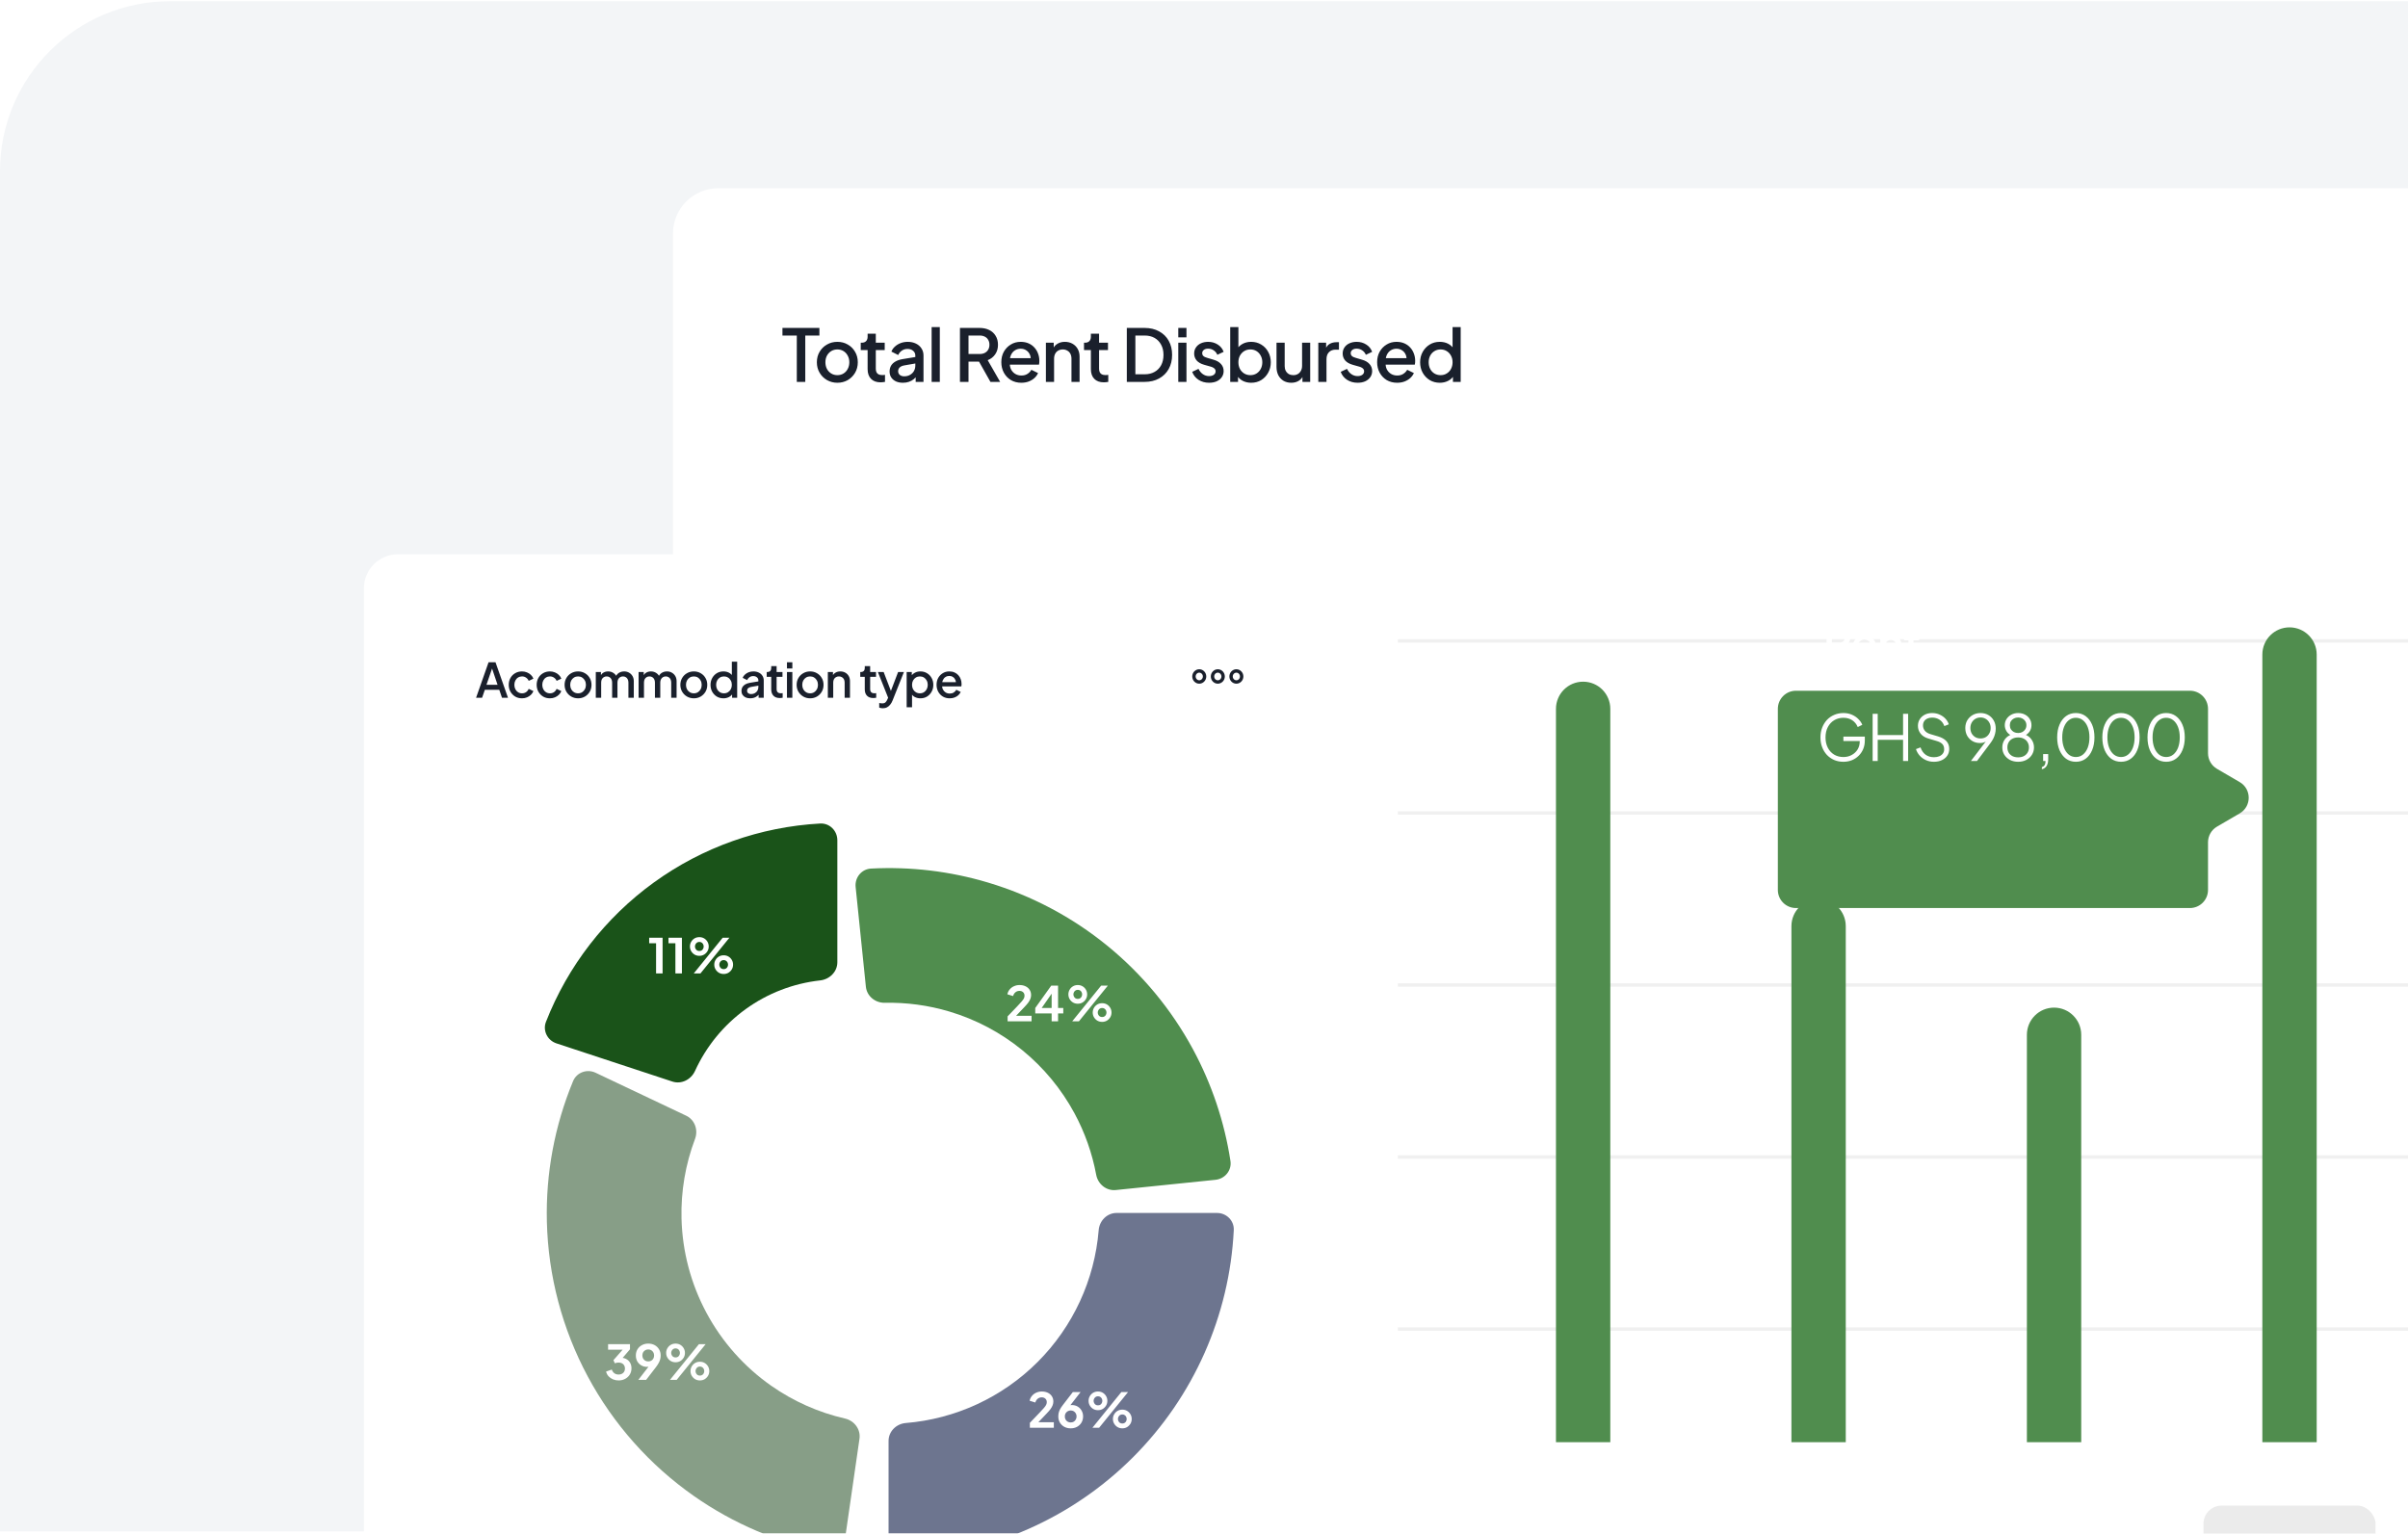 <svg width="708" height="451" viewBox="0 0 708 451" fill="none" xmlns="http://www.w3.org/2000/svg">
<g clipPath="url(#clip0_894_35382)">
<path d="M0 50.359C0 22.745 22.386 0.359 50 0.359H708V450.359H0V50.359Z" fill="#F3F5F7"/>
<rect x="197.87" y="55.359" width="966.568" height="450" rx="13.314" fill="white"/>
<path d="M234.275 112.312V98.678H230.057V96.442H240.921V98.678H236.767V112.312H234.275ZM246.202 112.567C245.094 112.567 244.079 112.304 243.156 111.779C242.247 111.254 241.522 110.536 240.983 109.627C240.443 108.719 240.173 107.689 240.173 106.539C240.173 105.374 240.443 104.345 240.983 103.45C241.522 102.541 242.247 101.831 243.156 101.32C244.064 100.794 245.08 100.532 246.202 100.532C247.338 100.532 248.353 100.794 249.248 101.32C250.157 101.831 250.874 102.541 251.399 103.45C251.939 104.345 252.209 105.374 252.209 106.539C252.209 107.703 251.939 108.74 251.399 109.649C250.86 110.558 250.135 111.275 249.227 111.8C248.318 112.312 247.309 112.567 246.202 112.567ZM246.202 110.33C246.883 110.33 247.487 110.167 248.012 109.841C248.538 109.514 248.95 109.067 249.248 108.499C249.56 107.916 249.717 107.263 249.717 106.539C249.717 105.814 249.56 105.168 249.248 104.6C248.95 104.032 248.538 103.585 248.012 103.258C247.487 102.932 246.883 102.768 246.202 102.768C245.534 102.768 244.931 102.932 244.391 103.258C243.866 103.585 243.447 104.032 243.134 104.6C242.836 105.168 242.687 105.814 242.687 106.539C242.687 107.263 242.836 107.916 243.134 108.499C243.447 109.067 243.866 109.514 244.391 109.841C244.931 110.167 245.534 110.33 246.202 110.33ZM258.909 112.439C257.702 112.439 256.765 112.099 256.098 111.417C255.43 110.735 255.096 109.777 255.096 108.541V102.96H253.073V100.787H253.392C253.932 100.787 254.351 100.631 254.649 100.319C254.947 100.006 255.096 99.58 255.096 99.04V98.146H257.504V100.787H260.124V102.96H257.504V108.435C257.504 108.832 257.567 109.173 257.695 109.457C257.823 109.727 258.029 109.94 258.313 110.096C258.597 110.238 258.966 110.309 259.421 110.309C259.534 110.309 259.662 110.302 259.804 110.288C259.946 110.274 260.081 110.259 260.209 110.245V112.312C260.01 112.34 259.79 112.368 259.548 112.397C259.307 112.425 259.094 112.439 258.909 112.439ZM265.479 112.567C264.698 112.567 264.009 112.432 263.412 112.162C262.83 111.878 262.376 111.495 262.049 111.012C261.722 110.515 261.559 109.933 261.559 109.265C261.559 108.641 261.694 108.08 261.964 107.583C262.248 107.085 262.681 106.667 263.263 106.326C263.846 105.985 264.577 105.743 265.457 105.601L269.462 104.941V106.837L265.926 107.455C265.287 107.568 264.818 107.774 264.52 108.072C264.222 108.356 264.073 108.726 264.073 109.18C264.073 109.62 264.236 109.983 264.563 110.267C264.904 110.536 265.337 110.671 265.862 110.671C266.515 110.671 267.083 110.529 267.566 110.245C268.063 109.961 268.447 109.585 268.717 109.116C268.986 108.633 269.121 108.101 269.121 107.519V104.558C269.121 103.99 268.908 103.528 268.482 103.173C268.07 102.804 267.517 102.619 266.821 102.619C266.182 102.619 265.621 102.79 265.138 103.13C264.669 103.457 264.321 103.883 264.094 104.409L262.092 103.407C262.305 102.839 262.653 102.342 263.135 101.916C263.618 101.476 264.179 101.135 264.818 100.894C265.472 100.652 266.16 100.532 266.885 100.532C267.793 100.532 268.596 100.702 269.292 101.043C270.002 101.384 270.549 101.859 270.932 102.47C271.33 103.067 271.528 103.762 271.528 104.558V112.312H269.228V110.224L269.718 110.288C269.448 110.756 269.1 111.161 268.674 111.502C268.262 111.843 267.786 112.106 267.247 112.29C266.721 112.475 266.132 112.567 265.479 112.567ZM273.917 112.312V96.186H276.324V112.312H273.917ZM282.244 112.312V96.442H288.017C289.082 96.442 290.019 96.641 290.829 97.038C291.638 97.422 292.27 97.99 292.725 98.742C293.193 99.481 293.428 100.368 293.428 101.405C293.428 102.499 293.151 103.436 292.597 104.217C292.057 104.998 291.326 105.566 290.403 105.921L294.067 112.312H291.212L287.314 105.388L288.954 106.347H284.758V112.312H282.244ZM284.758 104.11H288.06C288.642 104.11 289.146 103.997 289.572 103.77C289.998 103.542 290.325 103.23 290.552 102.832C290.793 102.42 290.914 101.938 290.914 101.384C290.914 100.83 290.793 100.354 290.552 99.957C290.325 99.545 289.998 99.232 289.572 99.019C289.146 98.792 288.642 98.678 288.06 98.678H284.758V104.11ZM300.287 112.567C299.137 112.567 298.115 112.304 297.22 111.779C296.339 111.239 295.651 110.515 295.154 109.606C294.657 108.683 294.408 107.654 294.408 106.517C294.408 105.353 294.657 104.323 295.154 103.429C295.665 102.534 296.346 101.831 297.199 101.32C298.051 100.794 299.016 100.532 300.096 100.532C300.962 100.532 301.736 100.681 302.417 100.979C303.099 101.277 303.674 101.689 304.143 102.214C304.612 102.726 304.967 103.315 305.208 103.983C305.464 104.65 305.591 105.36 305.591 106.113C305.591 106.297 305.584 106.489 305.57 106.688C305.556 106.887 305.528 107.071 305.485 107.242H296.304V105.325H304.122L302.971 106.198C303.113 105.502 303.064 104.884 302.822 104.345C302.595 103.791 302.24 103.358 301.757 103.045C301.288 102.719 300.735 102.555 300.096 102.555C299.457 102.555 298.888 102.719 298.391 103.045C297.894 103.358 297.511 103.812 297.241 104.409C296.971 104.991 296.865 105.701 296.922 106.539C296.851 107.32 296.957 108.001 297.241 108.584C297.539 109.166 297.951 109.62 298.477 109.947C299.016 110.274 299.627 110.437 300.309 110.437C301.004 110.437 301.594 110.281 302.077 109.968C302.574 109.656 302.964 109.251 303.248 108.754L305.208 109.713C304.981 110.252 304.626 110.742 304.143 111.183C303.674 111.609 303.106 111.949 302.439 112.205C301.786 112.446 301.068 112.567 300.287 112.567ZM307.515 112.312V100.787H309.815V103.045L309.538 102.747C309.822 102.023 310.277 101.476 310.902 101.107C311.526 100.723 312.251 100.532 313.074 100.532C313.926 100.532 314.679 100.716 315.332 101.085C315.986 101.455 316.497 101.966 316.866 102.619C317.235 103.272 317.42 104.025 317.42 104.877V112.312H315.034V105.516C315.034 104.934 314.928 104.444 314.715 104.046C314.502 103.635 314.196 103.322 313.799 103.109C313.415 102.882 312.975 102.768 312.478 102.768C311.981 102.768 311.534 102.882 311.136 103.109C310.752 103.322 310.454 103.635 310.241 104.046C310.028 104.458 309.922 104.948 309.922 105.516V112.312H307.515ZM324.555 112.439C323.348 112.439 322.41 112.099 321.743 111.417C321.075 110.735 320.742 109.777 320.742 108.541V102.96H318.718V100.787H319.038C319.577 100.787 319.996 100.631 320.294 100.319C320.593 100.006 320.742 99.58 320.742 99.04V98.146H323.149V100.787H325.769V102.96H323.149V108.435C323.149 108.832 323.213 109.173 323.34 109.457C323.468 109.727 323.674 109.94 323.958 110.096C324.242 110.238 324.611 110.309 325.066 110.309C325.18 110.309 325.307 110.302 325.449 110.288C325.591 110.274 325.726 110.259 325.854 110.245V112.312C325.655 112.34 325.435 112.368 325.194 112.397C324.952 112.425 324.739 112.439 324.555 112.439ZM331.309 112.312V96.442H336.507C338.154 96.442 339.581 96.775 340.788 97.443C342.01 98.096 342.954 99.019 343.621 100.212C344.289 101.405 344.623 102.79 344.623 104.366C344.623 105.928 344.289 107.313 343.621 108.52C342.954 109.713 342.01 110.643 340.788 111.31C339.581 111.978 338.154 112.312 336.507 112.312H331.309ZM333.823 110.075H336.549C337.671 110.075 338.644 109.841 339.468 109.372C340.305 108.903 340.952 108.243 341.406 107.391C341.86 106.539 342.088 105.53 342.088 104.366C342.088 103.201 341.853 102.2 341.385 101.362C340.93 100.51 340.291 99.85 339.468 99.381C338.644 98.913 337.671 98.678 336.549 98.678H333.823V110.075ZM346.438 112.312V100.787H348.845V112.312H346.438ZM346.438 99.211V96.442H348.845V99.211H346.438ZM355.493 112.567C354.315 112.567 353.278 112.276 352.383 111.694C351.503 111.112 350.885 110.33 350.53 109.351L352.383 108.477C352.696 109.13 353.122 109.649 353.662 110.032C354.215 110.416 354.826 110.607 355.493 110.607C356.062 110.607 356.523 110.48 356.878 110.224C357.233 109.968 357.411 109.62 357.411 109.18C357.411 108.896 357.333 108.669 357.176 108.499C357.02 108.314 356.821 108.165 356.58 108.051C356.353 107.938 356.118 107.852 355.877 107.796L354.066 107.284C353.072 107 352.327 106.574 351.83 106.006C351.347 105.424 351.105 104.749 351.105 103.983C351.105 103.287 351.283 102.683 351.638 102.172C351.993 101.646 352.483 101.242 353.108 100.958C353.733 100.674 354.436 100.532 355.217 100.532C356.267 100.532 357.205 100.794 358.028 101.32C358.852 101.831 359.434 102.548 359.775 103.471L357.922 104.345C357.695 103.791 357.333 103.351 356.836 103.024C356.353 102.697 355.806 102.534 355.195 102.534C354.67 102.534 354.251 102.662 353.938 102.917C353.626 103.159 353.47 103.478 353.47 103.876C353.47 104.146 353.541 104.373 353.683 104.558C353.825 104.728 354.009 104.87 354.237 104.984C354.464 105.083 354.698 105.168 354.94 105.239L356.814 105.793C357.766 106.063 358.497 106.489 359.008 107.071C359.52 107.639 359.775 108.321 359.775 109.116C359.775 109.798 359.591 110.401 359.221 110.927C358.866 111.438 358.369 111.843 357.73 112.141C357.091 112.425 356.346 112.567 355.493 112.567ZM367.864 112.567C366.969 112.567 366.153 112.383 365.414 112.013C364.69 111.644 364.129 111.112 363.731 110.416L364.008 109.968V112.312H361.708V96.186H364.115V103.173L363.731 102.619C364.157 101.966 364.725 101.455 365.435 101.085C366.145 100.716 366.955 100.532 367.864 100.532C368.957 100.532 369.937 100.794 370.803 101.32C371.684 101.845 372.373 102.562 372.87 103.471C373.381 104.38 373.637 105.403 373.637 106.539C373.637 107.675 373.381 108.697 372.87 109.606C372.373 110.515 371.691 111.239 370.825 111.779C369.959 112.304 368.972 112.567 367.864 112.567ZM367.63 110.33C368.311 110.33 368.915 110.167 369.44 109.841C369.966 109.514 370.377 109.067 370.676 108.499C370.988 107.916 371.144 107.263 371.144 106.539C371.144 105.814 370.988 105.168 370.676 104.6C370.377 104.032 369.966 103.585 369.44 103.258C368.915 102.932 368.311 102.768 367.63 102.768C366.962 102.768 366.359 102.932 365.819 103.258C365.293 103.585 364.874 104.032 364.562 104.6C364.264 105.168 364.115 105.814 364.115 106.539C364.115 107.263 364.264 107.916 364.562 108.499C364.874 109.067 365.293 109.514 365.819 109.841C366.359 110.167 366.962 110.33 367.63 110.33ZM379.663 112.567C378.797 112.567 378.037 112.375 377.384 111.992C376.731 111.594 376.22 111.048 375.85 110.352C375.495 109.642 375.318 108.825 375.318 107.902V100.787H377.725V107.689C377.725 108.214 377.831 108.676 378.044 109.074C378.257 109.471 378.556 109.784 378.939 110.011C379.323 110.224 379.763 110.33 380.26 110.33C380.771 110.33 381.218 110.217 381.602 109.99C381.985 109.762 382.283 109.443 382.496 109.031C382.724 108.619 382.837 108.136 382.837 107.583V100.787H385.223V112.312H382.944V110.054L383.199 110.352C382.93 111.062 382.482 111.609 381.857 111.992C381.233 112.375 380.501 112.567 379.663 112.567ZM387.608 112.312V100.787H389.908V103.109L389.695 102.768C389.951 102.016 390.363 101.476 390.931 101.149C391.499 100.809 392.18 100.638 392.976 100.638H393.679V102.832H392.677C391.882 102.832 391.236 103.081 390.739 103.578C390.256 104.061 390.015 104.756 390.015 105.665V112.312H387.608ZM399.16 112.567C397.981 112.567 396.944 112.276 396.05 111.694C395.169 111.112 394.551 110.33 394.196 109.351L396.05 108.477C396.362 109.13 396.788 109.649 397.328 110.032C397.882 110.416 398.492 110.607 399.16 110.607C399.728 110.607 400.189 110.48 400.544 110.224C400.899 109.968 401.077 109.62 401.077 109.18C401.077 108.896 400.999 108.669 400.842 108.499C400.686 108.314 400.487 108.165 400.246 108.051C400.019 107.938 399.784 107.852 399.543 107.796L397.732 107.284C396.738 107 395.993 106.574 395.496 106.006C395.013 105.424 394.771 104.749 394.771 103.983C394.771 103.287 394.949 102.683 395.304 102.172C395.659 101.646 396.149 101.242 396.774 100.958C397.399 100.674 398.102 100.532 398.883 100.532C399.934 100.532 400.871 100.794 401.695 101.32C402.518 101.831 403.1 102.548 403.441 103.471L401.588 104.345C401.361 103.791 400.999 103.351 400.502 103.024C400.019 102.697 399.472 102.534 398.861 102.534C398.336 102.534 397.917 102.662 397.605 102.917C397.292 103.159 397.136 103.478 397.136 103.876C397.136 104.146 397.207 104.373 397.349 104.558C397.491 104.728 397.676 104.87 397.903 104.984C398.13 105.083 398.364 105.168 398.606 105.239L400.48 105.793C401.432 106.063 402.163 106.489 402.674 107.071C403.186 107.639 403.441 108.321 403.441 109.116C403.441 109.798 403.257 110.401 402.887 110.927C402.532 111.438 402.035 111.843 401.396 112.141C400.757 112.425 400.012 112.567 399.16 112.567ZM410.784 112.567C409.634 112.567 408.612 112.304 407.717 111.779C406.836 111.239 406.148 110.515 405.651 109.606C405.154 108.683 404.905 107.654 404.905 106.517C404.905 105.353 405.154 104.323 405.651 103.429C406.162 102.534 406.844 101.831 407.696 101.32C408.548 100.794 409.513 100.532 410.593 100.532C411.459 100.532 412.233 100.681 412.915 100.979C413.596 101.277 414.171 101.689 414.64 102.214C415.109 102.726 415.464 103.315 415.705 103.983C415.961 104.65 416.089 105.36 416.089 106.113C416.089 106.297 416.081 106.489 416.067 106.688C416.053 106.887 416.025 107.071 415.982 107.242H406.801V105.325H414.619L413.468 106.198C413.61 105.502 413.561 104.884 413.319 104.345C413.092 103.791 412.737 103.358 412.254 103.045C411.786 102.719 411.232 102.555 410.593 102.555C409.954 102.555 409.386 102.719 408.889 103.045C408.392 103.358 408.008 103.812 407.738 104.409C407.468 104.991 407.362 105.701 407.419 106.539C407.348 107.32 407.454 108.001 407.738 108.584C408.036 109.166 408.448 109.62 408.974 109.947C409.513 110.274 410.124 110.437 410.806 110.437C411.502 110.437 412.091 110.281 412.574 109.968C413.071 109.656 413.461 109.251 413.745 108.754L415.705 109.713C415.478 110.252 415.123 110.742 414.64 111.183C414.171 111.609 413.603 111.949 412.936 112.205C412.283 112.446 411.565 112.567 410.784 112.567ZM423.337 112.567C422.229 112.567 421.235 112.304 420.355 111.779C419.489 111.239 418.8 110.515 418.289 109.606C417.792 108.697 417.543 107.675 417.543 106.539C417.543 105.403 417.799 104.38 418.31 103.471C418.821 102.562 419.51 101.845 420.376 101.32C421.242 100.794 422.222 100.532 423.316 100.532C424.239 100.532 425.055 100.716 425.766 101.085C426.476 101.455 427.037 101.966 427.448 102.619L427.086 103.173V96.186H429.472V112.312H427.193V109.968L427.47 110.416C427.072 111.112 426.504 111.644 425.766 112.013C425.027 112.383 424.218 112.567 423.337 112.567ZM423.571 110.33C424.239 110.33 424.835 110.167 425.361 109.841C425.9 109.514 426.319 109.067 426.618 108.499C426.93 107.916 427.086 107.263 427.086 106.539C427.086 105.814 426.93 105.168 426.618 104.6C426.319 104.032 425.9 103.585 425.361 103.258C424.835 102.932 424.239 102.768 423.571 102.768C422.904 102.768 422.3 102.932 421.761 103.258C421.221 103.585 420.802 104.032 420.504 104.6C420.206 105.168 420.057 105.814 420.057 106.539C420.057 107.263 420.206 107.916 420.504 108.499C420.802 109.067 421.214 109.514 421.74 109.841C422.279 110.167 422.89 110.33 423.571 110.33Z" fill="#1A202C"/>
<path d="M235.223 195.704C234.477 195.704 233.785 195.565 233.146 195.289C232.507 195.001 231.963 194.612 231.516 194.122C231.069 193.632 230.738 193.068 230.525 192.429L232.123 191.758C232.411 192.493 232.831 193.057 233.385 193.451C233.939 193.845 234.578 194.042 235.302 194.042C235.728 194.042 236.101 193.978 236.421 193.851C236.74 193.712 236.985 193.52 237.156 193.276C237.337 193.031 237.427 192.748 237.427 192.429C237.427 191.992 237.305 191.646 237.06 191.39C236.815 191.135 236.453 190.932 235.973 190.783L233.737 190.08C232.842 189.803 232.16 189.383 231.692 188.818C231.223 188.243 230.989 187.572 230.989 186.805C230.989 186.134 231.154 185.548 231.484 185.048C231.814 184.536 232.267 184.137 232.842 183.849C233.428 183.562 234.094 183.418 234.839 183.418C235.553 183.418 236.202 183.546 236.788 183.802C237.374 184.047 237.875 184.387 238.29 184.824C238.716 185.261 239.025 185.767 239.217 186.342L237.651 187.029C237.417 186.4 237.049 185.916 236.549 185.575C236.059 185.234 235.489 185.064 234.839 185.064C234.445 185.064 234.099 185.133 233.801 185.271C233.502 185.399 233.268 185.591 233.098 185.847C232.938 186.091 232.858 186.379 232.858 186.709C232.858 187.093 232.98 187.434 233.225 187.732C233.47 188.03 233.843 188.254 234.344 188.403L236.421 189.058C237.369 189.345 238.082 189.761 238.562 190.304C239.041 190.836 239.28 191.502 239.28 192.301C239.28 192.961 239.105 193.547 238.753 194.058C238.412 194.57 237.938 194.974 237.331 195.273C236.724 195.56 236.021 195.704 235.223 195.704ZM234.488 197.11V182.012H235.766V197.11H234.488ZM242.659 195.512V185.207H240.374V183.61H244.528V195.512H242.659ZM250.561 195.704C249.932 195.704 249.341 195.592 248.787 195.368C248.234 195.134 247.754 194.809 247.35 194.394C246.945 193.978 246.657 193.478 246.487 192.892L248.068 192.285C248.271 192.849 248.601 193.281 249.059 193.579C249.517 193.877 250.018 194.026 250.561 194.026C251.008 194.026 251.402 193.925 251.743 193.723C252.084 193.52 252.35 193.244 252.542 192.892C252.744 192.541 252.845 192.141 252.845 191.694C252.845 191.236 252.744 190.836 252.542 190.496C252.35 190.144 252.084 189.873 251.743 189.681C251.402 189.478 251.008 189.377 250.561 189.377C250.113 189.377 249.703 189.478 249.331 189.681C248.958 189.883 248.686 190.155 248.516 190.496L246.998 190.16L247.925 183.61H254.267V185.207H248.66L249.379 184.425L248.692 189.441L248.1 189.042C248.42 188.594 248.809 188.27 249.267 188.067C249.725 187.865 250.247 187.764 250.832 187.764C251.61 187.764 252.286 187.939 252.861 188.291C253.447 188.632 253.9 189.1 254.219 189.697C254.55 190.283 254.715 190.948 254.715 191.694C254.715 192.45 254.534 193.132 254.171 193.739C253.809 194.346 253.314 194.825 252.686 195.177C252.068 195.528 251.36 195.704 250.561 195.704ZM256.348 195.512V183.418H258.153V191.518L257.45 191.342L261.78 186.869H264.033L260.773 190.336L264.176 195.512H262.099L259.064 190.927L260.134 190.783L257.578 193.499L258.153 192.301V195.512H256.348Z" fill="#14171F" fill-opacity="0.6"/>
<path d="M235.223 246.296C234.477 246.296 233.785 246.157 233.146 245.88C232.507 245.593 231.963 245.204 231.516 244.714C231.069 244.224 230.738 243.66 230.525 243.021L232.123 242.35C232.411 243.084 232.831 243.649 233.385 244.043C233.939 244.437 234.578 244.634 235.302 244.634C235.728 244.634 236.101 244.57 236.421 244.442C236.74 244.304 236.985 244.112 237.156 243.867C237.337 243.622 237.427 243.34 237.427 243.021C237.427 242.584 237.305 242.238 237.06 241.982C236.815 241.726 236.453 241.524 235.973 241.375L233.737 240.672C232.842 240.395 232.16 239.974 231.692 239.41C231.223 238.835 230.989 238.164 230.989 237.397C230.989 236.726 231.154 236.14 231.484 235.64C231.814 235.128 232.267 234.729 232.842 234.441C233.428 234.154 234.094 234.01 234.839 234.01C235.553 234.01 236.202 234.138 236.788 234.393C237.374 234.638 237.875 234.979 238.29 235.416C238.716 235.853 239.025 236.358 239.217 236.934L237.651 237.621C237.417 236.992 237.049 236.508 236.549 236.167C236.059 235.826 235.489 235.655 234.839 235.655C234.445 235.655 234.099 235.725 233.801 235.863C233.502 235.991 233.268 236.183 233.098 236.438C232.938 236.683 232.858 236.971 232.858 237.301C232.858 237.684 232.98 238.025 233.225 238.324C233.47 238.622 233.843 238.845 234.344 238.995L236.421 239.65C237.369 239.937 238.082 240.353 238.562 240.896C239.041 241.428 239.28 242.094 239.28 242.893C239.28 243.553 239.105 244.139 238.753 244.65C238.412 245.161 237.938 245.566 237.331 245.864C236.724 246.152 236.021 246.296 235.223 246.296ZM234.488 247.702V232.604H235.766V247.702H234.488ZM242.659 246.104V235.799H240.374V234.202H244.528V246.104H242.659ZM251.519 246.296C250.571 246.296 249.741 246.04 249.027 245.529C248.313 245.007 247.754 244.288 247.35 243.372C246.955 242.445 246.758 241.37 246.758 240.145C246.758 238.909 246.955 237.834 247.35 236.918C247.754 236.002 248.308 235.288 249.011 234.777C249.725 234.266 250.555 234.01 251.503 234.01C252.451 234.01 253.277 234.266 253.98 234.777C254.693 235.288 255.247 236.007 255.641 236.934C256.046 237.85 256.248 238.92 256.248 240.145C256.248 241.37 256.051 242.445 255.657 243.372C255.263 244.288 254.709 245.007 253.996 245.529C253.293 246.04 252.467 246.296 251.519 246.296ZM251.519 244.57C252.105 244.57 252.611 244.389 253.037 244.027C253.463 243.665 253.793 243.154 254.028 242.493C254.262 241.833 254.379 241.05 254.379 240.145C254.379 239.24 254.262 238.457 254.028 237.796C253.793 237.136 253.463 236.625 253.037 236.263C252.611 235.9 252.1 235.719 251.503 235.719C250.918 235.719 250.412 235.9 249.986 236.263C249.56 236.625 249.229 237.136 248.995 237.796C248.761 238.457 248.644 239.24 248.644 240.145C248.644 241.04 248.761 241.822 248.995 242.493C249.229 243.154 249.56 243.665 249.986 244.027C250.422 244.389 250.934 244.57 251.519 244.57ZM257.955 246.104V234.01H259.76V242.11L259.057 241.934L263.387 237.461H265.64L262.38 240.928L265.783 246.104H263.706L260.671 241.519L261.741 241.375L259.185 244.091L259.76 242.893V246.104H257.955Z" fill="#14171F" fill-opacity="0.6"/>
<path d="M235.223 296.888C234.477 296.888 233.785 296.749 233.146 296.472C232.507 296.185 231.963 295.796 231.516 295.306C231.069 294.816 230.738 294.251 230.525 293.612L232.123 292.941C232.411 293.676 232.831 294.241 233.385 294.635C233.939 295.029 234.578 295.226 235.302 295.226C235.728 295.226 236.101 295.162 236.421 295.034C236.74 294.896 236.985 294.704 237.156 294.459C237.337 294.214 237.427 293.932 237.427 293.612C237.427 293.176 237.305 292.83 237.06 292.574C236.815 292.318 236.453 292.116 235.973 291.967L233.737 291.264C232.842 290.987 232.16 290.566 231.692 290.002C231.223 289.427 230.989 288.756 230.989 287.989C230.989 287.318 231.154 286.732 231.484 286.231C231.814 285.72 232.267 285.321 232.842 285.033C233.428 284.746 234.094 284.602 234.839 284.602C235.553 284.602 236.202 284.73 236.788 284.985C237.374 285.23 237.875 285.571 238.29 286.008C238.716 286.444 239.025 286.95 239.217 287.525L237.651 288.212C237.417 287.584 237.049 287.099 236.549 286.759C236.059 286.418 235.489 286.247 234.839 286.247C234.445 286.247 234.099 286.317 233.801 286.455C233.502 286.583 233.268 286.774 233.098 287.03C232.938 287.275 232.858 287.563 232.858 287.893C232.858 288.276 232.98 288.617 233.225 288.915C233.47 289.214 233.843 289.437 234.344 289.586L236.421 290.241C237.369 290.529 238.082 290.944 238.562 291.488C239.041 292.02 239.28 292.686 239.28 293.485C239.28 294.145 239.105 294.731 238.753 295.242C238.412 295.753 237.938 296.158 237.331 296.456C236.724 296.744 236.021 296.888 235.223 296.888ZM234.488 298.293V283.196H235.766V298.293H234.488ZM244.624 296.888C243.996 296.888 243.404 296.776 242.851 296.552C242.297 296.318 241.817 295.993 241.413 295.577C241.008 295.162 240.72 294.661 240.55 294.076L242.132 293.469C242.334 294.033 242.664 294.464 243.122 294.763C243.58 295.061 244.081 295.21 244.624 295.21C245.071 295.21 245.465 295.109 245.806 294.906C246.147 294.704 246.413 294.427 246.605 294.076C246.807 293.724 246.909 293.325 246.909 292.877C246.909 292.419 246.807 292.02 246.605 291.679C246.413 291.328 246.147 291.056 245.806 290.864C245.465 290.662 245.071 290.561 244.624 290.561C244.177 290.561 243.767 290.662 243.394 290.864C243.021 291.067 242.749 291.338 242.579 291.679L241.061 291.344L241.988 284.793H248.33V286.391H242.723L243.442 285.608L242.755 290.625L242.164 290.225C242.483 289.778 242.872 289.453 243.33 289.251C243.788 289.048 244.31 288.947 244.896 288.947C245.673 288.947 246.349 289.123 246.925 289.474C247.51 289.815 247.963 290.284 248.283 290.88C248.613 291.466 248.778 292.132 248.778 292.877C248.778 293.634 248.597 294.315 248.235 294.922C247.872 295.53 247.377 296.009 246.749 296.36C246.131 296.712 245.423 296.888 244.624 296.888ZM250.411 296.696V284.602H252.216V292.702L251.513 292.526L255.843 288.053H258.096L254.837 291.519L258.24 296.696H256.163L253.127 292.111L254.198 291.967L251.641 294.683L252.216 293.485V296.696H250.411Z" fill="#14171F" fill-opacity="0.6"/>
<path d="M235.223 347.479C234.477 347.479 233.785 347.341 233.146 347.064C232.507 346.776 231.963 346.388 231.516 345.898C231.069 345.408 230.738 344.843 230.525 344.204L232.123 343.533C232.411 344.268 232.831 344.833 233.385 345.227C233.939 345.621 234.578 345.818 235.302 345.818C235.728 345.818 236.101 345.754 236.421 345.626C236.74 345.488 236.985 345.296 237.156 345.051C237.337 344.806 237.427 344.524 237.427 344.204C237.427 343.767 237.305 343.421 237.06 343.166C236.815 342.91 236.453 342.708 235.973 342.559L233.737 341.856C232.842 341.579 232.16 341.158 231.692 340.594C231.223 340.018 230.989 339.347 230.989 338.58C230.989 337.909 231.154 337.324 231.484 336.823C231.814 336.312 232.267 335.912 232.842 335.625C233.428 335.337 234.094 335.194 234.839 335.194C235.553 335.194 236.202 335.321 236.788 335.577C237.374 335.822 237.875 336.163 238.29 336.599C238.716 337.036 239.025 337.542 239.217 338.117L237.651 338.804C237.417 338.176 237.049 337.691 236.549 337.35C236.059 337.009 235.489 336.839 234.839 336.839C234.445 336.839 234.099 336.908 233.801 337.047C233.502 337.175 233.268 337.366 233.098 337.622C232.938 337.867 232.858 338.154 232.858 338.485C232.858 338.868 232.98 339.209 233.225 339.507C233.47 339.805 233.843 340.029 234.344 340.178L236.421 340.833C237.369 341.121 238.082 341.536 238.562 342.079C239.041 342.612 239.28 343.278 239.28 344.076C239.28 344.737 239.105 345.323 238.753 345.834C238.412 346.345 237.938 346.75 237.331 347.048C236.724 347.336 236.021 347.479 235.223 347.479ZM234.488 348.885V333.788H235.766V348.885H234.488ZM242.659 347.288V336.983H240.374V335.385H244.528V347.288H242.659ZM246.838 347.288V335.194H248.644V343.294L247.941 343.118L252.27 338.644H254.523L251.264 342.111L254.667 347.288H252.59L249.554 342.702L250.625 342.559L248.068 345.275L248.644 344.076V347.288H246.838Z" fill="#14171F" fill-opacity="0.6"/>
<path d="M235.223 398.071C234.477 398.071 233.785 397.933 233.146 397.656C232.507 397.368 231.963 396.979 231.516 396.489C231.069 396 230.738 395.435 230.525 394.796L232.123 394.125C232.411 394.86 232.831 395.424 233.385 395.818C233.939 396.213 234.578 396.41 235.302 396.41C235.728 396.41 236.101 396.346 236.421 396.218C236.74 396.079 236.985 395.888 237.156 395.643C237.337 395.398 237.427 395.115 237.427 394.796C237.427 394.359 237.305 394.013 237.06 393.758C236.815 393.502 236.453 393.3 235.973 393.15L233.737 392.447C232.842 392.171 232.16 391.75 231.692 391.185C231.223 390.61 230.989 389.939 230.989 389.172C230.989 388.501 231.154 387.915 231.484 387.415C231.814 386.904 232.267 386.504 232.842 386.217C233.428 385.929 234.094 385.785 234.839 385.785C235.553 385.785 236.202 385.913 236.788 386.169C237.374 386.414 237.875 386.755 238.29 387.191C238.716 387.628 239.025 388.134 239.217 388.709L237.651 389.396C237.417 388.768 237.049 388.283 236.549 387.942C236.059 387.601 235.489 387.431 234.839 387.431C234.445 387.431 234.099 387.5 233.801 387.639C233.502 387.766 233.268 387.958 233.098 388.214C232.938 388.459 232.858 388.746 232.858 389.076C232.858 389.46 232.98 389.801 233.225 390.099C233.47 390.397 233.843 390.621 234.344 390.77L236.421 391.425C237.369 391.713 238.082 392.128 238.562 392.671C239.041 393.204 239.28 393.869 239.28 394.668C239.28 395.329 239.105 395.914 238.753 396.426C238.412 396.937 237.938 397.342 237.331 397.64C236.724 397.927 236.021 398.071 235.223 398.071ZM234.488 399.477V384.379H235.766V399.477H234.488ZM244.624 398.071C243.996 398.071 243.404 397.959 242.851 397.736C242.297 397.501 241.817 397.176 241.413 396.761C241.008 396.346 240.72 395.845 240.55 395.259L242.132 394.652C242.334 395.217 242.664 395.648 243.122 395.946C243.58 396.244 244.081 396.394 244.624 396.394C245.071 396.394 245.465 396.292 245.806 396.09C246.147 395.888 246.413 395.611 246.605 395.259C246.807 394.908 246.909 394.508 246.909 394.061C246.909 393.603 246.807 393.204 246.605 392.863C246.413 392.511 246.147 392.24 245.806 392.048C245.465 391.846 245.071 391.744 244.624 391.744C244.177 391.744 243.767 391.846 243.394 392.048C243.021 392.25 242.749 392.522 242.579 392.863L241.061 392.527L241.988 385.977H248.33V387.575H242.723L243.442 386.792L242.755 391.808L242.164 391.409C242.483 390.962 242.872 390.637 243.33 390.434C243.788 390.232 244.31 390.131 244.896 390.131C245.673 390.131 246.349 390.307 246.925 390.658C247.51 390.999 247.963 391.468 248.283 392.064C248.613 392.65 248.778 393.315 248.778 394.061C248.778 394.817 248.597 395.499 248.235 396.106C247.872 396.713 247.377 397.192 246.749 397.544C246.131 397.895 245.423 398.071 244.624 398.071ZM255.092 398.071C254.144 398.071 253.313 397.815 252.6 397.304C251.886 396.782 251.327 396.063 250.922 395.147C250.528 394.221 250.331 393.145 250.331 391.92C250.331 390.685 250.528 389.609 250.922 388.693C251.327 387.777 251.881 387.063 252.584 386.552C253.298 386.041 254.128 385.785 255.076 385.785C256.024 385.785 256.85 386.041 257.553 386.552C258.266 387.063 258.82 387.782 259.214 388.709C259.619 389.625 259.821 390.695 259.821 391.92C259.821 393.145 259.624 394.221 259.23 395.147C258.836 396.063 258.282 396.782 257.569 397.304C256.866 397.815 256.04 398.071 255.092 398.071ZM255.092 396.346C255.678 396.346 256.184 396.165 256.61 395.802C257.036 395.44 257.366 394.929 257.6 394.269C257.835 393.608 257.952 392.826 257.952 391.92C257.952 391.015 257.835 390.232 257.6 389.572C257.366 388.911 257.036 388.4 256.61 388.038C256.184 387.676 255.673 387.495 255.076 387.495C254.49 387.495 253.985 387.676 253.558 388.038C253.132 388.4 252.802 388.911 252.568 389.572C252.334 390.232 252.216 391.015 252.216 391.92C252.216 392.815 252.334 393.598 252.568 394.269C252.802 394.929 253.132 395.44 253.558 395.802C253.995 396.165 254.506 396.346 255.092 396.346ZM266.209 398.071C265.261 398.071 264.43 397.815 263.717 397.304C263.003 396.782 262.444 396.063 262.039 395.147C261.645 394.221 261.448 393.145 261.448 391.92C261.448 390.685 261.645 389.609 262.039 388.693C262.444 387.777 262.998 387.063 263.701 386.552C264.414 386.041 265.245 385.785 266.193 385.785C267.141 385.785 267.966 386.041 268.669 386.552C269.383 387.063 269.937 387.782 270.331 388.709C270.735 389.625 270.938 390.695 270.938 391.92C270.938 393.145 270.741 394.221 270.347 395.147C269.953 396.063 269.399 396.782 268.685 397.304C267.982 397.815 267.157 398.071 266.209 398.071ZM266.209 396.346C266.795 396.346 267.301 396.165 267.727 395.802C268.153 395.44 268.483 394.929 268.717 394.269C268.951 393.608 269.069 392.826 269.069 391.92C269.069 391.015 268.951 390.232 268.717 389.572C268.483 388.911 268.153 388.4 267.727 388.038C267.301 387.676 266.789 387.495 266.193 387.495C265.607 387.495 265.101 387.676 264.675 388.038C264.249 388.4 263.919 388.911 263.685 389.572C263.45 390.232 263.333 391.015 263.333 391.92C263.333 392.815 263.45 393.598 263.685 394.269C263.919 394.929 264.249 395.44 264.675 395.802C265.112 396.165 265.623 396.346 266.209 396.346Z" fill="#14171F" fill-opacity="0.6"/>
<path d="M289.645 188.494H1132.48" stroke="#F0F0F0" strokeWidth="1.331"/>
<path d="M289.645 239.086H1132.48" stroke="#F0F0F0" strokeWidth="1.331"/>
<path d="M289.645 289.678H1132.48" stroke="#F0F0F0" strokeWidth="1.331"/>
<path d="M289.645 340.27H1132.48" stroke="#F0F0F0" strokeWidth="1.331"/>
<path d="M289.645 390.861H1132.48" stroke="#F0F0F0" strokeWidth="1.331"/>
<rect x="647.87" y="442.787" width="50.592" height="30.621" rx="5.325" fill="#323232" fill-opacity="0.1"/>
<path d="M319.024 235.093C319.024 230.681 322.6 227.105 327.012 227.105C331.424 227.105 335 230.681 335 235.093V424.146H319.024V235.093Z" fill="#508D4E"/>
<path d="M388.254 322.963C388.254 318.551 391.831 314.975 396.243 314.975C400.654 314.975 404.231 318.551 404.231 322.963V424.146H388.254V322.963Z" fill="#508D4E"/>
<path d="M457.485 208.466C457.485 204.054 461.062 200.478 465.474 200.478C469.885 200.478 473.462 204.054 473.462 208.466V424.146H457.485V208.466Z" fill="#508D4E"/>
<path d="M526.716 272.371C526.716 267.959 530.292 264.383 534.704 264.383C539.116 264.383 542.692 267.959 542.692 272.371V424.146H526.716V272.371Z" fill="#508D4E"/>
<path d="M595.947 304.324C595.947 299.912 599.523 296.336 603.935 296.336C608.347 296.336 611.923 299.912 611.923 304.324V424.147H595.947V304.324Z" fill="#508D4E"/>
<path d="M665.177 192.49C665.177 188.078 668.754 184.501 673.166 184.501C677.577 184.501 681.154 188.078 681.154 192.49V424.146H665.177V192.49Z" fill="#508D4E"/>
<g filter="url(#filter0_d_894_35382)">
<path fill-rule="evenodd" clip-rule="evenodd" d="M649.201 179.176C649.201 176.234 646.817 173.85 643.876 173.85H528.047C525.106 173.85 522.722 176.234 522.722 179.176V232.43C522.722 235.371 525.106 237.755 528.047 237.755H643.876C646.817 237.755 649.201 235.371 649.201 232.43V218.414C649.201 216.519 650.208 214.768 651.844 213.813L658.522 209.919C662.046 207.864 662.046 202.773 658.522 200.718L651.844 196.824C650.208 195.87 649.201 194.118 649.201 192.224V179.176Z" fill="#508D4E"/>
</g>
<path d="M537.043 194.175V184.257H540.651C541.317 184.257 541.902 184.381 542.408 184.629C542.914 184.869 543.309 185.224 543.593 185.695C543.886 186.156 544.033 186.711 544.033 187.359C544.033 188.042 543.86 188.628 543.513 189.116C543.176 189.604 542.719 189.959 542.142 190.181L544.432 194.175H542.648L540.212 189.848L541.237 190.447H538.614V194.175H537.043ZM538.614 189.05H540.678C541.041 189.05 541.357 188.979 541.623 188.837C541.889 188.695 542.093 188.499 542.235 188.251C542.386 187.993 542.462 187.692 542.462 187.345C542.462 186.999 542.386 186.702 542.235 186.453C542.093 186.196 541.889 186.001 541.623 185.868C541.357 185.726 541.041 185.655 540.678 185.655H538.614V189.05ZM548.32 194.335C547.601 194.335 546.962 194.171 546.403 193.842C545.852 193.505 545.422 193.053 545.111 192.484C544.801 191.908 544.645 191.264 544.645 190.554C544.645 189.826 544.801 189.183 545.111 188.624C545.431 188.064 545.857 187.625 546.389 187.305C546.922 186.977 547.526 186.813 548.2 186.813C548.742 186.813 549.225 186.906 549.651 187.092C550.077 187.279 550.437 187.536 550.73 187.865C551.023 188.184 551.244 188.553 551.395 188.97C551.555 189.387 551.635 189.831 551.635 190.301C551.635 190.416 551.631 190.536 551.622 190.661C551.613 190.785 551.595 190.9 551.568 191.007H545.83V189.808H550.716L549.997 190.354C550.086 189.919 550.055 189.533 549.904 189.196C549.762 188.85 549.54 188.579 549.239 188.384C548.946 188.18 548.599 188.078 548.2 188.078C547.801 188.078 547.446 188.18 547.135 188.384C546.824 188.579 546.585 188.863 546.416 189.236C546.247 189.6 546.181 190.044 546.216 190.567C546.172 191.055 546.239 191.482 546.416 191.845C546.602 192.209 546.86 192.493 547.188 192.697C547.526 192.902 547.907 193.004 548.333 193.004C548.768 193.004 549.136 192.906 549.438 192.711C549.749 192.516 549.993 192.263 550.171 191.952L551.395 192.551C551.253 192.888 551.031 193.195 550.73 193.47C550.437 193.736 550.082 193.949 549.665 194.109C549.256 194.26 548.808 194.335 548.32 194.335ZM552.837 194.175V186.973H554.275V188.384L554.102 188.197C554.279 187.745 554.563 187.403 554.954 187.172C555.344 186.933 555.797 186.813 556.312 186.813C556.844 186.813 557.315 186.928 557.723 187.159C558.131 187.39 558.451 187.709 558.682 188.118C558.912 188.526 559.028 188.996 559.028 189.529V194.175H557.537V189.928C557.537 189.564 557.47 189.258 557.337 189.01C557.204 188.752 557.013 188.557 556.764 188.424C556.525 188.282 556.25 188.211 555.939 188.211C555.628 188.211 555.349 188.282 555.1 188.424C554.861 188.557 554.674 188.752 554.541 189.01C554.408 189.267 554.341 189.573 554.341 189.928V194.175H552.837ZM563.487 194.255C562.733 194.255 562.147 194.042 561.73 193.616C561.312 193.19 561.104 192.591 561.104 191.819V188.331H559.839V186.973H560.039C560.376 186.973 560.638 186.875 560.824 186.68C561.011 186.484 561.104 186.218 561.104 185.881V185.322H562.608V186.973H564.246V188.331H562.608V191.752C562.608 192.001 562.648 192.214 562.728 192.391C562.808 192.56 562.937 192.693 563.114 192.791C563.292 192.879 563.523 192.924 563.807 192.924C563.878 192.924 563.957 192.919 564.046 192.911C564.135 192.902 564.219 192.893 564.299 192.884V194.175C564.175 194.193 564.037 194.211 563.886 194.229C563.736 194.246 563.602 194.255 563.487 194.255Z" fill="white"/>
<path d="M541.995 224.033C541.014 224.033 540.113 223.859 539.293 223.511C538.473 223.151 537.758 222.653 537.149 222.02C536.553 221.374 536.087 220.616 535.751 219.746C535.416 218.876 535.248 217.919 535.248 216.875C535.248 215.832 535.416 214.875 535.751 214.005C536.087 213.135 536.553 212.377 537.149 211.731C537.758 211.085 538.473 210.588 539.293 210.24C540.113 209.879 541.014 209.699 541.995 209.699C542.94 209.699 543.785 209.867 544.53 210.203C545.288 210.538 545.922 210.973 546.431 211.507C546.953 212.029 547.326 212.582 547.55 213.166L546.208 213.819C545.86 212.974 545.326 212.309 544.605 211.824C543.884 211.34 543.014 211.097 541.995 211.097C540.976 211.097 540.069 211.34 539.274 211.824C538.479 212.309 537.857 212.986 537.41 213.856C536.963 214.713 536.739 215.72 536.739 216.875C536.739 218.019 536.963 219.025 537.41 219.895C537.857 220.765 538.479 221.442 539.274 221.927C540.069 222.399 540.976 222.635 541.995 222.635C542.902 222.635 543.716 222.436 544.437 222.038C545.17 221.641 545.748 221.1 546.17 220.417C546.593 219.721 546.804 218.926 546.804 218.031V217.267L547.475 217.938H541.995V216.633H548.295V217.789C548.295 218.696 548.134 219.535 547.811 220.305C547.488 221.063 547.04 221.722 546.469 222.281C545.897 222.84 545.226 223.275 544.456 223.585C543.698 223.884 542.878 224.033 541.995 224.033ZM550.593 223.809V209.923H552.084V216.167H559.54V209.923H561.031V223.809H559.54V217.565H552.084V223.809H550.593ZM568.623 224.033C567.741 224.033 566.94 223.865 566.219 223.529C565.498 223.194 564.889 222.747 564.392 222.187C563.895 221.616 563.541 220.988 563.33 220.305L564.672 219.802C564.995 220.746 565.498 221.467 566.182 221.964C566.865 222.448 567.679 222.691 568.623 222.691C569.22 222.691 569.742 222.598 570.189 222.411C570.649 222.212 571.003 221.939 571.252 221.591C571.5 221.243 571.624 220.839 571.624 220.379C571.624 219.696 571.438 219.168 571.065 218.795C570.692 218.422 570.158 218.137 569.462 217.938L566.965 217.192C565.983 216.906 565.225 216.428 564.691 215.757C564.169 215.086 563.908 214.322 563.908 213.464C563.908 212.731 564.088 212.085 564.448 211.526C564.809 210.954 565.299 210.507 565.921 210.184C566.554 209.861 567.269 209.699 568.064 209.699C568.897 209.699 569.642 209.855 570.301 210.165C570.972 210.464 571.537 210.861 571.997 211.358C572.457 211.855 572.786 212.408 572.985 213.017L571.68 213.539C571.382 212.719 570.916 212.098 570.282 211.675C569.661 211.253 568.928 211.041 568.083 211.041C567.549 211.041 567.076 211.135 566.666 211.321C566.269 211.507 565.958 211.774 565.734 212.122C565.511 212.47 565.399 212.88 565.399 213.353C565.399 213.924 565.579 214.44 565.939 214.9C566.3 215.347 566.853 215.682 567.598 215.906L569.798 216.558C570.891 216.882 571.717 217.348 572.277 217.956C572.836 218.565 573.115 219.329 573.115 220.249C573.115 220.995 572.923 221.653 572.538 222.225C572.165 222.784 571.637 223.225 570.953 223.548C570.282 223.871 569.506 224.033 568.623 224.033ZM579.479 223.809L584.306 217.49L584.586 217.323C584.4 217.621 584.182 217.857 583.934 218.031C583.685 218.205 583.412 218.329 583.114 218.404C582.815 218.478 582.486 218.516 582.126 218.516C581.318 218.516 580.591 218.329 579.945 217.956C579.299 217.571 578.783 217.049 578.398 216.391C578.025 215.72 577.839 214.956 577.839 214.098C577.839 213.253 578.031 212.501 578.416 211.843C578.814 211.184 579.348 210.662 580.019 210.277C580.703 209.892 581.467 209.699 582.312 209.699C583.182 209.699 583.952 209.898 584.623 210.296C585.294 210.681 585.822 211.222 586.208 211.917C586.593 212.601 586.785 213.39 586.785 214.285C586.785 214.782 586.723 215.272 586.599 215.757C586.487 216.242 586.313 216.72 586.077 217.192C585.841 217.664 585.543 218.137 585.182 218.609L581.268 223.809H579.479ZM582.312 217.174C582.896 217.174 583.412 217.043 583.859 216.782C584.306 216.509 584.654 216.142 584.903 215.682C585.164 215.21 585.294 214.682 585.294 214.098C585.294 213.502 585.164 212.974 584.903 212.514C584.642 212.042 584.288 211.675 583.84 211.414C583.393 211.141 582.884 211.004 582.312 211.004C581.74 211.004 581.231 211.141 580.784 211.414C580.336 211.675 579.982 212.042 579.721 212.514C579.46 212.974 579.33 213.502 579.33 214.098C579.33 214.682 579.454 215.21 579.703 215.682C579.964 216.142 580.318 216.509 580.765 216.782C581.225 217.043 581.74 217.174 582.312 217.174ZM593.378 224.033C592.483 224.033 591.682 223.853 590.973 223.492C590.277 223.119 589.724 222.616 589.314 221.982C588.917 221.336 588.718 220.609 588.718 219.802C588.718 218.919 588.966 218.13 589.463 217.435C589.973 216.739 590.656 216.254 591.514 215.981V216.372C590.855 216.086 590.346 215.664 589.985 215.105C589.625 214.533 589.445 213.924 589.445 213.278C589.445 212.595 589.619 211.986 589.967 211.451C590.315 210.917 590.781 210.495 591.365 210.184C591.961 209.861 592.632 209.699 593.378 209.699C594.136 209.699 594.807 209.855 595.391 210.165C595.975 210.464 596.434 210.886 596.77 211.433C597.118 211.967 597.292 212.582 597.292 213.278C597.292 213.974 597.105 214.595 596.733 215.142C596.36 215.676 595.869 216.086 595.26 216.372L595.242 215.981C596.099 216.254 596.776 216.739 597.273 217.435C597.783 218.13 598.037 218.919 598.037 219.802C598.037 220.609 597.832 221.336 597.422 221.982C597.025 222.616 596.472 223.119 595.763 223.492C595.068 223.853 594.272 224.033 593.378 224.033ZM593.378 222.728C594.011 222.728 594.564 222.61 595.037 222.374C595.509 222.125 595.875 221.784 596.136 221.349C596.41 220.901 596.546 220.386 596.546 219.802C596.546 219.218 596.41 218.708 596.136 218.273C595.875 217.826 595.509 217.484 595.037 217.248C594.564 217 594.011 216.875 593.378 216.875C592.744 216.875 592.185 217 591.7 217.248C591.228 217.484 590.861 217.826 590.6 218.273C590.34 218.708 590.209 219.218 590.209 219.802C590.209 220.386 590.34 220.901 590.6 221.349C590.861 221.784 591.228 222.125 591.7 222.374C592.185 222.61 592.744 222.728 593.378 222.728ZM593.378 215.571C593.837 215.571 594.247 215.477 594.608 215.291C594.968 215.092 595.254 214.825 595.465 214.49C595.689 214.142 595.801 213.738 595.801 213.278C595.801 212.818 595.689 212.421 595.465 212.085C595.254 211.75 594.968 211.489 594.608 211.302C594.247 211.103 593.837 211.004 593.378 211.004C592.918 211.004 592.502 211.103 592.129 211.302C591.769 211.489 591.476 211.75 591.253 212.085C591.042 212.421 590.936 212.818 590.936 213.278C590.936 213.738 591.042 214.142 591.253 214.49C591.476 214.825 591.769 215.092 592.129 215.291C592.502 215.477 592.918 215.571 593.378 215.571ZM600.347 226.232V225.58C600.72 225.48 600.994 225.288 601.167 225.002C601.341 224.716 601.428 224.319 601.428 223.809H600.72V221.759H602.211V223.324C602.211 224.132 602.056 224.778 601.745 225.263C601.435 225.76 600.969 226.083 600.347 226.232ZM610.348 224.033C609.254 224.033 608.291 223.735 607.459 223.138C606.639 222.529 605.999 221.69 605.539 220.622C605.079 219.541 604.849 218.286 604.849 216.857C604.849 215.428 605.079 214.179 605.539 213.11C605.999 212.029 606.639 211.19 607.459 210.594C608.279 209.998 609.236 209.699 610.329 209.699C611.423 209.699 612.379 209.998 613.2 210.594C614.02 211.19 614.66 212.029 615.119 213.11C615.579 214.179 615.809 215.428 615.809 216.857C615.809 218.286 615.579 219.541 615.119 220.622C614.672 221.703 614.038 222.542 613.218 223.138C612.398 223.735 611.441 224.033 610.348 224.033ZM610.348 222.635C611.143 222.635 611.839 222.393 612.435 221.908C613.032 221.423 613.498 220.752 613.833 219.895C614.169 219.025 614.337 218.012 614.337 216.857C614.337 215.701 614.169 214.695 613.833 213.837C613.498 212.967 613.032 212.296 612.435 211.824C611.839 211.34 611.137 211.097 610.329 211.097C609.534 211.097 608.838 211.34 608.242 211.824C607.645 212.296 607.179 212.967 606.844 213.837C606.508 214.695 606.34 215.701 606.34 216.857C606.34 218 606.508 219.006 606.844 219.876C607.179 220.746 607.645 221.423 608.242 221.908C608.85 222.393 609.553 222.635 610.348 222.635ZM623.627 224.033C622.533 224.033 621.57 223.735 620.738 223.138C619.918 222.529 619.278 221.69 618.818 220.622C618.358 219.541 618.128 218.286 618.128 216.857C618.128 215.428 618.358 214.179 618.818 213.11C619.278 212.029 619.918 211.19 620.738 210.594C621.558 209.998 622.515 209.699 623.608 209.699C624.702 209.699 625.658 209.998 626.478 210.594C627.299 211.19 627.939 212.029 628.398 213.11C628.858 214.179 629.088 215.428 629.088 216.857C629.088 218.286 628.858 219.541 628.398 220.622C627.951 221.703 627.317 222.542 626.497 223.138C625.677 223.735 624.72 224.033 623.627 224.033ZM623.627 222.635C624.422 222.635 625.118 222.393 625.714 221.908C626.311 221.423 626.777 220.752 627.112 219.895C627.448 219.025 627.615 218.012 627.615 216.857C627.615 215.701 627.448 214.695 627.112 213.837C626.777 212.967 626.311 212.296 625.714 211.824C625.118 211.34 624.416 211.097 623.608 211.097C622.813 211.097 622.117 211.34 621.52 211.824C620.924 212.296 620.458 212.967 620.123 213.837C619.787 214.695 619.619 215.701 619.619 216.857C619.619 218 619.787 219.006 620.123 219.876C620.458 220.746 620.924 221.423 621.52 221.908C622.129 222.393 622.831 222.635 623.627 222.635ZM636.906 224.033C635.812 224.033 634.849 223.735 634.016 223.138C633.196 222.529 632.556 221.69 632.097 220.622C631.637 219.541 631.407 218.286 631.407 216.857C631.407 215.428 631.637 214.179 632.097 213.11C632.556 212.029 633.196 211.19 634.016 210.594C634.837 209.998 635.793 209.699 636.887 209.699C637.98 209.699 638.937 209.998 639.757 210.594C640.577 211.19 641.217 212.029 641.677 213.11C642.137 214.179 642.367 215.428 642.367 216.857C642.367 218.286 642.137 219.541 641.677 220.622C641.23 221.703 640.596 222.542 639.776 223.138C638.956 223.735 637.999 224.033 636.906 224.033ZM636.906 222.635C637.701 222.635 638.397 222.393 638.993 221.908C639.59 221.423 640.056 220.752 640.391 219.895C640.727 219.025 640.894 218.012 640.894 216.857C640.894 215.701 640.727 214.695 640.391 213.837C640.056 212.967 639.59 212.296 638.993 211.824C638.397 211.34 637.695 211.097 636.887 211.097C636.092 211.097 635.396 211.34 634.799 211.824C634.203 212.296 633.737 212.967 633.401 213.837C633.066 214.695 632.898 215.701 632.898 216.857C632.898 218 633.066 219.006 633.401 219.876C633.737 220.746 634.203 221.423 634.799 221.908C635.408 222.393 636.11 222.635 636.906 222.635Z" fill="white"/>
<g filter="url(#filter1_d_894_35382)">
<rect x="87" y="143.01" width="304" height="357" rx="10" fill="white"/>
<path d="M226.197 227.111C226.197 224.317 223.929 222.037 221.139 222.19C203.561 223.158 186.59 229.153 172.27 239.513C157.949 249.873 146.946 264.117 140.528 280.509C139.509 283.111 140.965 285.978 143.619 286.852L177.699 298.078C180.353 298.953 183.189 297.494 184.349 294.952C187.643 287.736 192.76 281.466 199.233 276.783C205.706 272.1 213.263 269.201 221.147 268.33C223.925 268.023 226.197 265.787 226.197 262.993V227.111Z" fill="#1A5319"/>
<path d="M172.899 266.27V257.407H170.87V255.773H174.815V266.27H172.899ZM178.581 266.27V257.407H176.552V255.773H180.497V266.27H178.581ZM183.982 266.27L192.492 255.773H194.464L185.954 266.27H183.982ZM185.616 261.099C185.099 261.099 184.63 260.977 184.207 260.732C183.794 260.479 183.465 260.145 183.221 259.732C182.977 259.319 182.855 258.859 182.855 258.351C182.855 257.844 182.977 257.384 183.221 256.971C183.465 256.548 183.794 256.214 184.207 255.97C184.63 255.726 185.099 255.604 185.616 255.604C186.142 255.604 186.612 255.726 187.025 255.97C187.438 256.214 187.767 256.548 188.011 256.971C188.255 257.384 188.378 257.844 188.378 258.351C188.378 258.859 188.255 259.319 188.011 259.732C187.767 260.145 187.438 260.479 187.025 260.732C186.612 260.977 186.142 261.099 185.616 261.099ZM185.616 259.676C185.898 259.676 186.133 259.615 186.32 259.493C186.508 259.361 186.649 259.197 186.743 258.999C186.846 258.793 186.898 258.577 186.898 258.351C186.898 258.117 186.846 257.901 186.743 257.703C186.649 257.506 186.508 257.342 186.32 257.21C186.133 257.079 185.898 257.013 185.616 257.013C185.353 257.013 185.123 257.079 184.926 257.21C184.738 257.342 184.592 257.511 184.489 257.717C184.386 257.915 184.334 258.126 184.334 258.351C184.334 258.567 184.386 258.779 184.489 258.985C184.592 259.192 184.738 259.361 184.926 259.493C185.123 259.615 185.353 259.676 185.616 259.676ZM192.773 266.439C192.257 266.439 191.787 266.316 191.364 266.072C190.951 265.819 190.622 265.485 190.378 265.072C190.134 264.659 190.012 264.198 190.012 263.691C190.012 263.184 190.134 262.724 190.378 262.31C190.622 261.888 190.951 261.554 191.364 261.31C191.787 261.066 192.257 260.944 192.773 260.944C193.299 260.944 193.769 261.066 194.182 261.31C194.596 261.554 194.924 261.888 195.169 262.31C195.413 262.724 195.535 263.184 195.535 263.691C195.535 264.198 195.413 264.659 195.169 265.072C194.924 265.485 194.596 265.819 194.182 266.072C193.769 266.316 193.299 266.439 192.773 266.439ZM192.773 265.016C193.046 265.016 193.276 264.955 193.464 264.832C193.661 264.701 193.807 264.537 193.901 264.339C194.004 264.133 194.056 263.917 194.056 263.691C194.056 263.456 194.004 263.24 193.901 263.043C193.807 262.846 193.661 262.681 193.464 262.55C193.276 262.418 193.046 262.353 192.773 262.353C192.51 262.353 192.28 262.418 192.083 262.55C191.895 262.681 191.75 262.851 191.646 263.057C191.543 263.254 191.491 263.466 191.491 263.691C191.491 263.907 191.543 264.119 191.646 264.325C191.75 264.532 191.895 264.701 192.083 264.832C192.28 264.955 192.51 265.016 192.773 265.016Z" fill="white"/>
<path d="M337.385 326.97C340.165 326.685 342.2 324.197 341.777 321.435C340.016 309.951 336.294 298.841 330.763 288.595C324.43 276.863 315.848 266.493 305.507 258.078C295.166 249.663 283.269 243.367 270.495 239.55C259.339 236.216 247.705 234.83 236.102 235.439C233.312 235.586 231.289 238.084 231.575 240.863L234.586 270.19C234.871 272.97 237.357 274.97 240.151 274.913C246.572 274.78 252.984 275.647 259.157 277.492C266.948 279.82 274.205 283.661 280.512 288.793C286.819 293.926 292.054 300.251 295.916 307.406C298.977 313.075 301.129 319.178 302.304 325.491C302.815 328.239 305.279 330.267 308.059 329.981L337.385 326.97Z" fill="#508D4E"/>
<path d="M276.257 280.359V278.908L279.103 275.935C279.666 275.343 280.098 274.873 280.399 274.526C280.709 274.169 280.925 273.864 281.047 273.61C281.169 273.357 281.23 273.098 281.23 272.835C281.23 272.394 281.089 272.046 280.808 271.793C280.535 271.539 280.183 271.412 279.751 271.412C279.3 271.412 278.91 271.544 278.581 271.807C278.253 272.06 278.013 272.436 277.863 272.934L276.186 272.413C276.299 271.858 276.529 271.379 276.877 270.975C277.224 270.562 277.647 270.247 278.145 270.031C278.652 269.806 279.187 269.693 279.751 269.693C280.427 269.693 281.019 269.815 281.526 270.06C282.043 270.304 282.442 270.647 282.724 271.088C283.015 271.53 283.16 272.046 283.16 272.638C283.16 273.014 283.09 273.385 282.949 273.751C282.808 274.117 282.597 274.493 282.315 274.878C282.033 275.254 281.667 275.677 281.216 276.146L278.751 278.739H283.301V280.359H276.257ZM289.204 280.359V278.048H284.385V276.442L289.091 269.862H291.092V276.442H292.627V278.048H291.092V280.359H289.204ZM285.794 277.132L285.456 276.442H289.204V271.37L289.697 271.525L285.794 277.132ZM295.252 280.359L303.762 269.862H305.734L297.225 280.359H295.252ZM296.886 275.188C296.37 275.188 295.9 275.066 295.477 274.822C295.064 274.568 294.735 274.235 294.491 273.821C294.247 273.408 294.125 272.948 294.125 272.441C294.125 271.934 294.247 271.473 294.491 271.06C294.735 270.637 295.064 270.304 295.477 270.06C295.9 269.815 296.37 269.693 296.886 269.693C297.412 269.693 297.882 269.815 298.295 270.06C298.709 270.304 299.037 270.637 299.282 271.06C299.526 271.473 299.648 271.934 299.648 272.441C299.648 272.948 299.526 273.408 299.282 273.821C299.037 274.235 298.709 274.568 298.295 274.822C297.882 275.066 297.412 275.188 296.886 275.188ZM296.886 273.765C297.168 273.765 297.403 273.704 297.591 273.582C297.779 273.45 297.92 273.286 298.014 273.089C298.117 272.882 298.169 272.666 298.169 272.441C298.169 272.206 298.117 271.99 298.014 271.793C297.92 271.595 297.779 271.431 297.591 271.299C297.403 271.168 297.168 271.102 296.886 271.102C296.623 271.102 296.393 271.168 296.196 271.299C296.008 271.431 295.863 271.6 295.759 271.807C295.656 272.004 295.604 272.215 295.604 272.441C295.604 272.657 295.656 272.868 295.759 273.075C295.863 273.281 296.008 273.45 296.196 273.582C296.393 273.704 296.623 273.765 296.886 273.765ZM304.044 280.528C303.527 280.528 303.057 280.406 302.635 280.162C302.222 279.908 301.893 279.575 301.649 279.161C301.404 278.748 301.282 278.288 301.282 277.781C301.282 277.273 301.404 276.813 301.649 276.4C301.893 275.977 302.222 275.644 302.635 275.399C303.057 275.155 303.527 275.033 304.044 275.033C304.57 275.033 305.039 275.155 305.453 275.399C305.866 275.644 306.195 275.977 306.439 276.4C306.683 276.813 306.805 277.273 306.805 277.781C306.805 278.288 306.683 278.748 306.439 279.161C306.195 279.575 305.866 279.908 305.453 280.162C305.039 280.406 304.57 280.528 304.044 280.528ZM304.044 279.105C304.316 279.105 304.546 279.044 304.734 278.922C304.931 278.79 305.077 278.626 305.171 278.429C305.274 278.222 305.326 278.006 305.326 277.781C305.326 277.546 305.274 277.33 305.171 277.132C305.077 276.935 304.931 276.771 304.734 276.639C304.546 276.508 304.316 276.442 304.044 276.442C303.781 276.442 303.551 276.508 303.353 276.639C303.166 276.771 303.02 276.94 302.917 277.147C302.813 277.344 302.762 277.555 302.762 277.781C302.762 277.997 302.813 278.208 302.917 278.415C303.02 278.621 303.166 278.79 303.353 278.922C303.551 279.044 303.781 279.105 304.044 279.105Z" fill="white"/>
<path d="M241.255 433.287C241.255 436.081 243.522 438.359 246.313 438.22C271.424 436.97 295.253 426.444 313.116 408.581C330.979 390.718 341.505 366.89 342.755 341.778C342.894 338.987 340.616 336.721 337.821 336.721L308.3 336.72C305.506 336.72 303.262 338.99 303.035 341.775C301.841 356.364 295.513 370.124 285.086 380.551C274.658 390.978 260.899 397.307 246.31 398.5C243.525 398.727 241.255 400.971 241.255 403.766L241.255 433.287Z" fill="#6D758F"/>
<path d="M282.8 399.894V398.442L285.646 395.47C286.21 394.878 286.642 394.408 286.942 394.061C287.252 393.704 287.468 393.398 287.59 393.145C287.712 392.891 287.773 392.633 287.773 392.37C287.773 391.928 287.633 391.581 287.351 391.327C287.078 391.074 286.726 390.947 286.294 390.947C285.843 390.947 285.453 391.078 285.125 391.341C284.796 391.595 284.556 391.971 284.406 392.469L282.73 391.947C282.842 391.393 283.072 390.914 283.42 390.51C283.767 390.097 284.19 389.782 284.688 389.566C285.195 389.341 285.731 389.228 286.294 389.228C286.97 389.228 287.562 389.35 288.069 389.594C288.586 389.839 288.985 390.181 289.267 390.623C289.558 391.064 289.704 391.581 289.704 392.173C289.704 392.548 289.633 392.919 289.492 393.286C289.351 393.652 289.14 394.028 288.858 394.413C288.577 394.789 288.21 395.211 287.759 395.681L285.294 398.273H289.845V399.894H282.8ZM294.814 400.063C294.1 400.063 293.466 399.912 292.912 399.612C292.367 399.302 291.939 398.889 291.629 398.372C291.319 397.846 291.164 397.249 291.164 396.583C291.164 396.244 291.197 395.906 291.263 395.568C291.338 395.23 291.47 394.868 291.658 394.483C291.855 394.098 292.137 393.671 292.503 393.201L295.434 389.397H297.716L294.151 393.976L293.841 393.638C293.973 393.535 294.109 393.455 294.25 393.398C294.391 393.333 294.532 393.286 294.673 393.258C294.823 393.229 294.978 393.215 295.138 393.215C295.776 393.215 296.345 393.361 296.842 393.652C297.34 393.943 297.73 394.342 298.012 394.85C298.303 395.347 298.449 395.911 298.449 396.54C298.449 397.217 298.294 397.822 297.984 398.358C297.674 398.884 297.242 399.302 296.687 399.612C296.143 399.912 295.518 400.063 294.814 400.063ZM294.814 398.33C295.133 398.33 295.419 398.259 295.673 398.118C295.936 397.968 296.143 397.757 296.293 397.484C296.453 397.212 296.532 396.907 296.532 396.568C296.532 396.212 296.453 395.906 296.293 395.653C296.143 395.39 295.941 395.183 295.687 395.033C295.434 394.882 295.142 394.807 294.814 394.807C294.494 394.807 294.203 394.882 293.94 395.033C293.677 395.183 293.466 395.39 293.306 395.653C293.156 395.906 293.081 396.212 293.081 396.568C293.081 396.907 293.156 397.212 293.306 397.484C293.466 397.757 293.677 397.968 293.94 398.118C294.203 398.259 294.494 398.33 294.814 398.33ZM301.19 399.894L309.7 389.397H311.672L303.162 399.894H301.19ZM302.824 394.723C302.308 394.723 301.838 394.601 301.415 394.356C301.002 394.103 300.673 393.769 300.429 393.356C300.185 392.943 300.063 392.483 300.063 391.975C300.063 391.468 300.185 391.008 300.429 390.595C300.673 390.172 301.002 389.839 301.415 389.594C301.838 389.35 302.308 389.228 302.824 389.228C303.35 389.228 303.82 389.35 304.233 389.594C304.646 389.839 304.975 390.172 305.219 390.595C305.464 391.008 305.586 391.468 305.586 391.975C305.586 392.483 305.464 392.943 305.219 393.356C304.975 393.769 304.646 394.103 304.233 394.356C303.82 394.601 303.35 394.723 302.824 394.723ZM302.824 393.3C303.106 393.3 303.341 393.239 303.529 393.117C303.717 392.985 303.857 392.821 303.951 392.623C304.055 392.417 304.106 392.201 304.106 391.975C304.106 391.741 304.055 391.525 303.951 391.327C303.857 391.13 303.717 390.966 303.529 390.834C303.341 390.703 303.106 390.637 302.824 390.637C302.561 390.637 302.331 390.703 302.134 390.834C301.946 390.966 301.8 391.135 301.697 391.341C301.594 391.539 301.542 391.75 301.542 391.975C301.542 392.191 301.594 392.403 301.697 392.609C301.8 392.816 301.946 392.985 302.134 393.117C302.331 393.239 302.561 393.3 302.824 393.3ZM309.982 400.063C309.465 400.063 308.995 399.941 308.573 399.696C308.159 399.443 307.831 399.109 307.586 398.696C307.342 398.283 307.22 397.822 307.22 397.315C307.22 396.808 307.342 396.348 307.586 395.934C307.831 395.512 308.159 395.178 308.573 394.934C308.995 394.69 309.465 394.568 309.982 394.568C310.508 394.568 310.977 394.69 311.39 394.934C311.804 395.178 312.133 395.512 312.377 395.934C312.621 396.348 312.743 396.808 312.743 397.315C312.743 397.822 312.621 398.283 312.377 398.696C312.133 399.109 311.804 399.443 311.39 399.696C310.977 399.941 310.508 400.063 309.982 400.063ZM309.982 398.64C310.254 398.64 310.484 398.579 310.672 398.456C310.869 398.325 311.015 398.161 311.109 397.963C311.212 397.757 311.264 397.541 311.264 397.315C311.264 397.08 311.212 396.864 311.109 396.667C311.015 396.47 310.869 396.305 310.672 396.174C310.484 396.042 310.254 395.977 309.982 395.977C309.719 395.977 309.488 396.042 309.291 396.174C309.103 396.305 308.958 396.475 308.854 396.681C308.751 396.878 308.699 397.09 308.699 397.315C308.699 397.531 308.751 397.743 308.854 397.949C308.958 398.156 309.103 398.325 309.291 398.456C309.488 398.579 309.719 398.64 309.982 398.64Z" fill="white"/>
<path d="M155.124 295.489C152.599 294.291 149.569 295.363 148.499 297.944C143.073 311.033 140.44 325.13 140.791 339.331C141.183 355.221 145.301 370.797 152.813 384.804C160.325 398.811 171.021 410.859 184.04 419.978C195.675 428.128 208.875 433.734 222.78 436.456C225.522 436.992 228.091 435.061 228.491 432.296L232.706 403.118C233.105 400.352 231.18 397.807 228.456 397.183C220.685 395.403 213.314 392.135 206.758 387.543C198.817 381.981 192.293 374.632 187.712 366.089C183.13 357.545 180.618 348.045 180.379 338.353C180.181 330.351 181.537 322.403 184.354 314.945C185.341 312.33 184.286 309.319 181.761 308.121L155.124 295.489Z" fill="#879E87"/>
<path d="M161.875 385.973C161.302 385.973 160.757 385.87 160.241 385.663C159.733 385.447 159.297 385.147 158.93 384.762C158.573 384.367 158.329 383.902 158.198 383.367L159.874 382.775C160.043 383.254 160.302 383.62 160.649 383.874C160.997 384.118 161.405 384.24 161.875 384.24C162.251 384.24 162.575 384.17 162.847 384.029C163.129 383.888 163.35 383.686 163.509 383.423C163.669 383.151 163.749 382.831 163.749 382.465C163.749 382.099 163.669 381.789 163.509 381.535C163.359 381.272 163.143 381.07 162.861 380.929C162.579 380.788 162.246 380.718 161.861 380.718C161.682 380.718 161.495 380.737 161.297 380.774C161.109 380.812 160.94 380.868 160.79 380.943L160.353 380.028L163.073 376.928H158.789V375.308H165.228V376.815L162.495 380.014L162.523 379.295C163.152 379.304 163.702 379.441 164.172 379.704C164.641 379.967 165.007 380.328 165.27 380.788C165.533 381.249 165.665 381.789 165.665 382.409C165.665 383.085 165.501 383.696 165.172 384.24C164.843 384.776 164.392 385.198 163.819 385.508C163.246 385.818 162.598 385.973 161.875 385.973ZM167.684 385.804L171.249 381.211L171.573 381.549C171.432 381.653 171.296 381.737 171.164 381.803C171.033 381.869 170.892 381.916 170.742 381.944C170.591 381.972 170.432 381.986 170.263 381.986C169.624 381.986 169.056 381.84 168.558 381.549C168.06 381.258 167.666 380.864 167.374 380.366C167.093 379.859 166.952 379.286 166.952 378.647C166.952 377.971 167.107 377.369 167.417 376.843C167.736 376.317 168.168 375.904 168.713 375.604C169.267 375.294 169.896 375.139 170.601 375.139C171.315 375.139 171.944 375.289 172.489 375.589C173.034 375.89 173.461 376.303 173.771 376.829C174.09 377.346 174.25 377.942 174.25 378.619C174.25 378.957 174.212 379.295 174.137 379.633C174.062 379.971 173.926 380.333 173.729 380.718C173.541 381.094 173.268 381.521 172.911 382L169.981 385.804H167.684ZM170.601 380.38C170.93 380.38 171.221 380.309 171.474 380.168C171.737 380.018 171.944 379.812 172.094 379.549C172.245 379.276 172.32 378.971 172.32 378.633C172.32 378.276 172.24 377.966 172.08 377.703C171.93 377.44 171.728 377.233 171.474 377.083C171.221 376.933 170.93 376.858 170.601 376.858C170.281 376.858 169.99 376.933 169.727 377.083C169.464 377.233 169.253 377.44 169.093 377.703C168.943 377.966 168.868 378.276 168.868 378.633C168.868 378.971 168.943 379.276 169.093 379.549C169.253 379.812 169.464 380.018 169.727 380.168C169.99 380.309 170.281 380.38 170.601 380.38ZM176.991 385.804L185.501 375.308H187.474L178.964 385.804H176.991ZM178.626 380.633C178.109 380.633 177.639 380.511 177.217 380.267C176.803 380.014 176.475 379.68 176.23 379.267C175.986 378.853 175.864 378.393 175.864 377.886C175.864 377.379 175.986 376.919 176.23 376.505C176.475 376.083 176.803 375.749 177.217 375.505C177.639 375.261 178.109 375.139 178.626 375.139C179.152 375.139 179.621 375.261 180.034 375.505C180.448 375.749 180.777 376.083 181.021 376.505C181.265 376.919 181.387 377.379 181.387 377.886C181.387 378.393 181.265 378.853 181.021 379.267C180.777 379.68 180.448 380.014 180.034 380.267C179.621 380.511 179.152 380.633 178.626 380.633ZM178.626 379.21C178.907 379.21 179.142 379.149 179.33 379.027C179.518 378.896 179.659 378.731 179.753 378.534C179.856 378.327 179.908 378.111 179.908 377.886C179.908 377.651 179.856 377.435 179.753 377.238C179.659 377.041 179.518 376.876 179.33 376.745C179.142 376.613 178.907 376.548 178.626 376.548C178.363 376.548 178.132 376.613 177.935 376.745C177.747 376.876 177.602 377.045 177.498 377.252C177.395 377.449 177.343 377.661 177.343 377.886C177.343 378.102 177.395 378.313 177.498 378.52C177.602 378.727 177.747 378.896 177.935 379.027C178.132 379.149 178.363 379.21 178.626 379.21ZM185.783 385.973C185.266 385.973 184.797 385.851 184.374 385.607C183.961 385.353 183.632 385.02 183.388 384.607C183.144 384.193 183.021 383.733 183.021 383.226C183.021 382.719 183.144 382.258 183.388 381.845C183.632 381.422 183.961 381.089 184.374 380.845C184.797 380.601 185.266 380.478 185.783 380.478C186.309 380.478 186.779 380.601 187.192 380.845C187.605 381.089 187.934 381.422 188.178 381.845C188.422 382.258 188.544 382.719 188.544 383.226C188.544 383.733 188.422 384.193 188.178 384.607C187.934 385.02 187.605 385.353 187.192 385.607C186.779 385.851 186.309 385.973 185.783 385.973ZM185.783 384.55C186.055 384.55 186.285 384.489 186.473 384.367C186.671 384.236 186.816 384.071 186.91 383.874C187.013 383.667 187.065 383.451 187.065 383.226C187.065 382.991 187.013 382.775 186.91 382.578C186.816 382.381 186.671 382.216 186.473 382.085C186.285 381.953 186.055 381.887 185.783 381.887C185.52 381.887 185.29 381.953 185.093 382.085C184.905 382.216 184.759 382.385 184.656 382.592C184.552 382.789 184.501 383 184.501 383.226C184.501 383.442 184.552 383.653 184.656 383.86C184.759 384.067 184.905 384.236 185.093 384.367C185.29 384.489 185.52 384.55 185.783 384.55Z" fill="white"/>
<path d="M332.605 177.321C331.748 177.321 331.046 178.051 331.046 178.945C331.046 179.838 331.748 180.568 332.605 180.568C333.462 180.568 334.164 179.838 334.164 178.945C334.164 178.051 333.462 177.321 332.605 177.321Z" stroke="#1A202C" strokeWidth="1.169"/>
<path d="M343.517 177.321C342.659 177.321 341.958 178.051 341.958 178.945C341.958 179.838 342.659 180.568 343.517 180.568C344.374 180.568 345.076 179.838 345.076 178.945C345.076 178.051 344.374 177.321 343.517 177.321Z" stroke="#1A202C" strokeWidth="1.169"/>
<path d="M338.061 177.321C337.204 177.321 336.502 178.051 336.502 178.945C336.502 179.838 337.204 180.568 338.061 180.568C338.918 180.568 339.62 179.838 339.62 178.945C339.62 178.051 338.918 177.321 338.061 177.321Z" stroke="#1A202C" strokeWidth="1.169"/>
<path d="M119.979 185.202L123.647 174.772H125.691L129.359 185.202H127.595L126.797 182.864H122.555L121.743 185.202H119.979ZM123.031 181.394H126.293L124.445 175.934H124.907L123.031 181.394ZM133.487 185.37C132.731 185.37 132.059 185.197 131.471 184.852C130.892 184.497 130.43 184.021 130.085 183.424C129.749 182.826 129.581 182.15 129.581 181.394C129.581 180.647 129.749 179.975 130.085 179.378C130.421 178.78 130.883 178.314 131.471 177.978C132.059 177.632 132.731 177.46 133.487 177.46C134 177.46 134.481 177.553 134.929 177.74C135.377 177.917 135.764 178.164 136.091 178.482C136.427 178.799 136.674 179.168 136.833 179.588L135.447 180.232C135.288 179.84 135.032 179.527 134.677 179.294C134.332 179.051 133.935 178.93 133.487 178.93C133.058 178.93 132.67 179.037 132.325 179.252C131.989 179.457 131.723 179.751 131.527 180.134C131.331 180.507 131.233 180.932 131.233 181.408C131.233 181.884 131.331 182.313 131.527 182.696C131.723 183.069 131.989 183.363 132.325 183.578C132.67 183.792 133.058 183.9 133.487 183.9C133.944 183.9 134.341 183.783 134.677 183.55C135.022 183.307 135.279 182.985 135.447 182.584L136.833 183.242C136.684 183.643 136.441 184.007 136.105 184.334C135.778 184.651 135.391 184.903 134.943 185.09C134.495 185.276 134.01 185.37 133.487 185.37ZM141.697 185.37C140.941 185.37 140.269 185.197 139.681 184.852C139.103 184.497 138.641 184.021 138.295 183.424C137.959 182.826 137.791 182.15 137.791 181.394C137.791 180.647 137.959 179.975 138.295 179.378C138.631 178.78 139.093 178.314 139.681 177.978C140.269 177.632 140.941 177.46 141.697 177.46C142.211 177.46 142.691 177.553 143.139 177.74C143.587 177.917 143.975 178.164 144.301 178.482C144.637 178.799 144.885 179.168 145.043 179.588L143.657 180.232C143.499 179.84 143.242 179.527 142.887 179.294C142.542 179.051 142.145 178.93 141.697 178.93C141.268 178.93 140.881 179.037 140.535 179.252C140.199 179.457 139.933 179.751 139.737 180.134C139.541 180.507 139.443 180.932 139.443 181.408C139.443 181.884 139.541 182.313 139.737 182.696C139.933 183.069 140.199 183.363 140.535 183.578C140.881 183.792 141.268 183.9 141.697 183.9C142.155 183.9 142.551 183.783 142.887 183.55C143.233 183.307 143.489 182.985 143.657 182.584L145.043 183.242C144.894 183.643 144.651 184.007 144.315 184.334C143.989 184.651 143.601 184.903 143.153 185.09C142.705 185.276 142.22 185.37 141.697 185.37ZM149.964 185.37C149.236 185.37 148.568 185.197 147.962 184.852C147.364 184.506 146.888 184.035 146.534 183.438C146.179 182.84 146.002 182.164 146.002 181.408C146.002 180.642 146.179 179.966 146.534 179.378C146.888 178.78 147.364 178.314 147.962 177.978C148.559 177.632 149.226 177.46 149.964 177.46C150.71 177.46 151.378 177.632 151.966 177.978C152.563 178.314 153.034 178.78 153.38 179.378C153.734 179.966 153.912 180.642 153.912 181.408C153.912 182.173 153.734 182.854 153.38 183.452C153.025 184.049 152.549 184.52 151.952 184.866C151.354 185.202 150.692 185.37 149.964 185.37ZM149.964 183.9C150.412 183.9 150.808 183.792 151.154 183.578C151.499 183.363 151.77 183.069 151.966 182.696C152.171 182.313 152.274 181.884 152.274 181.408C152.274 180.932 152.171 180.507 151.966 180.134C151.77 179.76 151.499 179.466 151.154 179.252C150.808 179.037 150.412 178.93 149.964 178.93C149.525 178.93 149.128 179.037 148.774 179.252C148.428 179.466 148.153 179.76 147.948 180.134C147.752 180.507 147.654 180.932 147.654 181.408C147.654 181.884 147.752 182.313 147.948 182.696C148.153 183.069 148.428 183.363 148.774 183.578C149.128 183.792 149.525 183.9 149.964 183.9ZM155.176 185.202V177.628H156.688V179.266L156.492 179.014C156.651 178.5 156.94 178.113 157.36 177.852C157.78 177.59 158.261 177.46 158.802 177.46C159.409 177.46 159.945 177.623 160.412 177.95C160.888 178.267 161.205 178.692 161.364 179.224L160.916 179.266C161.14 178.659 161.481 178.206 161.938 177.908C162.405 177.609 162.937 177.46 163.534 177.46C164.057 177.46 164.528 177.581 164.948 177.824C165.377 178.066 165.718 178.402 165.97 178.832C166.222 179.261 166.348 179.751 166.348 180.302V185.202H164.766V180.736C164.766 180.353 164.696 180.031 164.556 179.77C164.425 179.499 164.239 179.294 163.996 179.154C163.763 179.004 163.487 178.93 163.17 178.93C162.853 178.93 162.573 179.004 162.33 179.154C162.087 179.294 161.896 179.499 161.756 179.77C161.616 180.04 161.546 180.362 161.546 180.736V185.202H159.978V180.736C159.978 180.353 159.908 180.031 159.768 179.77C159.637 179.499 159.451 179.294 159.208 179.154C158.975 179.004 158.695 178.93 158.368 178.93C158.051 178.93 157.771 179.004 157.528 179.154C157.285 179.294 157.094 179.499 156.954 179.77C156.823 180.04 156.758 180.362 156.758 180.736V185.202H155.176ZM167.761 185.202V177.628H169.273V179.266L169.077 179.014C169.236 178.5 169.525 178.113 169.945 177.852C170.365 177.59 170.846 177.46 171.387 177.46C171.994 177.46 172.531 177.623 172.997 177.95C173.473 178.267 173.791 178.692 173.949 179.224L173.501 179.266C173.725 178.659 174.066 178.206 174.523 177.908C174.99 177.609 175.522 177.46 176.119 177.46C176.642 177.46 177.113 177.581 177.533 177.824C177.963 178.066 178.303 178.402 178.555 178.832C178.807 179.261 178.933 179.751 178.933 180.302V185.202H177.351V180.736C177.351 180.353 177.281 180.031 177.141 179.77C177.011 179.499 176.824 179.294 176.581 179.154C176.348 179.004 176.073 178.93 175.755 178.93C175.438 178.93 175.158 179.004 174.915 179.154C174.673 179.294 174.481 179.499 174.341 179.77C174.201 180.04 174.131 180.362 174.131 180.736V185.202H172.563V180.736C172.563 180.353 172.493 180.031 172.353 179.77C172.223 179.499 172.036 179.294 171.793 179.154C171.56 179.004 171.28 178.93 170.953 178.93C170.636 178.93 170.356 179.004 170.113 179.154C169.871 179.294 169.679 179.499 169.539 179.77C169.409 180.04 169.343 180.362 169.343 180.736V185.202H167.761ZM184.001 185.37C183.273 185.37 182.605 185.197 181.999 184.852C181.401 184.506 180.925 184.035 180.571 183.438C180.216 182.84 180.039 182.164 180.039 181.408C180.039 180.642 180.216 179.966 180.571 179.378C180.925 178.78 181.401 178.314 181.999 177.978C182.596 177.632 183.263 177.46 184.001 177.46C184.747 177.46 185.415 177.632 186.003 177.978C186.6 178.314 187.071 178.78 187.417 179.378C187.771 179.966 187.949 180.642 187.949 181.408C187.949 182.173 187.771 182.854 187.417 183.452C187.062 184.049 186.586 184.52 185.989 184.866C185.391 185.202 184.729 185.37 184.001 185.37ZM184.001 183.9C184.449 183.9 184.845 183.792 185.191 183.578C185.536 183.363 185.807 183.069 186.003 182.696C186.208 182.313 186.311 181.884 186.311 181.408C186.311 180.932 186.208 180.507 186.003 180.134C185.807 179.76 185.536 179.466 185.191 179.252C184.845 179.037 184.449 178.93 184.001 178.93C183.562 178.93 183.165 179.037 182.811 179.252C182.465 179.466 182.19 179.76 181.985 180.134C181.789 180.507 181.691 180.932 181.691 181.408C181.691 181.884 181.789 182.313 181.985 182.696C182.19 183.069 182.465 183.363 182.811 183.578C183.165 183.792 183.562 183.9 184.001 183.9ZM192.713 185.37C191.985 185.37 191.332 185.197 190.753 184.852C190.184 184.497 189.731 184.021 189.395 183.424C189.068 182.826 188.905 182.154 188.905 181.408C188.905 180.661 189.073 179.989 189.409 179.392C189.745 178.794 190.198 178.323 190.767 177.978C191.336 177.632 191.98 177.46 192.699 177.46C193.306 177.46 193.842 177.581 194.309 177.824C194.776 178.066 195.144 178.402 195.415 178.832L195.177 179.196V174.604H196.745V185.202H195.247V183.662L195.429 183.956C195.168 184.413 194.794 184.763 194.309 185.006C193.824 185.248 193.292 185.37 192.713 185.37ZM192.867 183.9C193.306 183.9 193.698 183.792 194.043 183.578C194.398 183.363 194.673 183.069 194.869 182.696C195.074 182.313 195.177 181.884 195.177 181.408C195.177 180.932 195.074 180.507 194.869 180.134C194.673 179.76 194.398 179.466 194.043 179.252C193.698 179.037 193.306 178.93 192.867 178.93C192.428 178.93 192.032 179.037 191.677 179.252C191.322 179.466 191.047 179.76 190.851 180.134C190.655 180.507 190.557 180.932 190.557 181.408C190.557 181.884 190.655 182.313 190.851 182.696C191.047 183.069 191.318 183.363 191.663 183.578C192.018 183.792 192.419 183.9 192.867 183.9ZM200.58 185.37C200.067 185.37 199.614 185.281 199.222 185.104C198.839 184.917 198.541 184.665 198.326 184.348C198.111 184.021 198.004 183.638 198.004 183.2C198.004 182.789 198.093 182.42 198.27 182.094C198.457 181.767 198.741 181.492 199.124 181.268C199.507 181.044 199.987 180.885 200.566 180.792L203.198 180.358V181.604L200.874 182.01C200.454 182.084 200.146 182.22 199.95 182.416C199.754 182.602 199.656 182.845 199.656 183.144C199.656 183.433 199.763 183.671 199.978 183.858C200.202 184.035 200.487 184.124 200.832 184.124C201.261 184.124 201.635 184.03 201.952 183.844C202.279 183.657 202.531 183.41 202.708 183.102C202.885 182.784 202.974 182.434 202.974 182.052V180.106C202.974 179.732 202.834 179.429 202.554 179.196C202.283 178.953 201.919 178.832 201.462 178.832C201.042 178.832 200.673 178.944 200.356 179.168C200.048 179.382 199.819 179.662 199.67 180.008L198.354 179.35C198.494 178.976 198.723 178.65 199.04 178.37C199.357 178.08 199.726 177.856 200.146 177.698C200.575 177.539 201.028 177.46 201.504 177.46C202.101 177.46 202.629 177.572 203.086 177.796C203.553 178.02 203.912 178.332 204.164 178.734C204.425 179.126 204.556 179.583 204.556 180.106V185.202H203.044V183.83L203.366 183.872C203.189 184.18 202.96 184.446 202.68 184.67C202.409 184.894 202.097 185.066 201.742 185.188C201.397 185.309 201.009 185.37 200.58 185.37ZM209.265 185.286C208.472 185.286 207.856 185.062 207.417 184.614C206.978 184.166 206.759 183.536 206.759 182.724V179.056H205.429V177.628H205.639C205.994 177.628 206.269 177.525 206.465 177.32C206.661 177.114 206.759 176.834 206.759 176.48V175.892H208.341V177.628H210.063V179.056H208.341V182.654C208.341 182.915 208.383 183.139 208.467 183.326C208.551 183.503 208.686 183.643 208.873 183.746C209.06 183.839 209.302 183.886 209.601 183.886C209.676 183.886 209.76 183.881 209.853 183.872C209.946 183.862 210.035 183.853 210.119 183.844V185.202C209.988 185.22 209.844 185.239 209.685 185.258C209.526 185.276 209.386 185.286 209.265 185.286ZM211.383 185.202V177.628H212.965V185.202H211.383ZM211.383 176.592V174.772H212.965V176.592H211.383ZM218.188 185.37C217.46 185.37 216.793 185.197 216.186 184.852C215.589 184.506 215.113 184.035 214.758 183.438C214.404 182.84 214.226 182.164 214.226 181.408C214.226 180.642 214.404 179.966 214.758 179.378C215.113 178.78 215.589 178.314 216.186 177.978C216.784 177.632 217.451 177.46 218.188 177.46C218.935 177.46 219.602 177.632 220.19 177.978C220.788 178.314 221.259 178.78 221.604 179.378C221.959 179.966 222.136 180.642 222.136 181.408C222.136 182.173 221.959 182.854 221.604 183.452C221.25 184.049 220.774 184.52 220.176 184.866C219.579 185.202 218.916 185.37 218.188 185.37ZM218.188 183.9C218.636 183.9 219.033 183.792 219.378 183.578C219.724 183.363 219.994 183.069 220.19 182.696C220.396 182.313 220.498 181.884 220.498 181.408C220.498 180.932 220.396 180.507 220.19 180.134C219.994 179.76 219.724 179.466 219.378 179.252C219.033 179.037 218.636 178.93 218.188 178.93C217.75 178.93 217.353 179.037 216.998 179.252C216.653 179.466 216.378 179.76 216.172 180.134C215.976 180.507 215.878 180.932 215.878 181.408C215.878 181.884 215.976 182.313 216.172 182.696C216.378 183.069 216.653 183.363 216.998 183.578C217.353 183.792 217.75 183.9 218.188 183.9ZM223.401 185.202V177.628H224.913V179.112L224.731 178.916C224.918 178.44 225.216 178.08 225.627 177.838C226.038 177.586 226.514 177.46 227.055 177.46C227.615 177.46 228.11 177.581 228.539 177.824C228.968 178.066 229.304 178.402 229.547 178.832C229.79 179.261 229.911 179.756 229.911 180.316V185.202H228.343V180.736C228.343 180.353 228.273 180.031 228.133 179.77C227.993 179.499 227.792 179.294 227.531 179.154C227.279 179.004 226.99 178.93 226.663 178.93C226.336 178.93 226.042 179.004 225.781 179.154C225.529 179.294 225.333 179.499 225.193 179.77C225.053 180.04 224.983 180.362 224.983 180.736V185.202H223.401ZM236.767 185.286C235.974 185.286 235.358 185.062 234.919 184.614C234.481 184.166 234.261 183.536 234.261 182.724V179.056H232.931V177.628H233.141C233.496 177.628 233.771 177.525 233.967 177.32C234.163 177.114 234.261 176.834 234.261 176.48V175.892H235.843V177.628H237.565V179.056H235.843V182.654C235.843 182.915 235.885 183.139 235.969 183.326C236.053 183.503 236.189 183.643 236.375 183.746C236.562 183.839 236.805 183.886 237.103 183.886C237.178 183.886 237.262 183.881 237.355 183.872C237.449 183.862 237.537 183.853 237.621 183.844V185.202C237.491 185.22 237.346 185.239 237.187 185.258C237.029 185.276 236.889 185.286 236.767 185.286ZM239.557 188.296C239.37 188.296 239.184 188.277 238.997 188.24C238.82 188.212 238.656 188.165 238.507 188.1V186.742C238.619 186.77 238.754 186.793 238.913 186.812C239.072 186.84 239.226 186.854 239.375 186.854C239.814 186.854 240.136 186.756 240.341 186.56C240.556 186.373 240.747 186.079 240.915 185.678L241.419 184.53L241.391 185.86L238.115 177.628H239.809L242.231 183.942H241.657L244.065 177.628H245.773L242.427 186.028C242.25 186.476 242.026 186.868 241.755 187.204C241.494 187.549 241.181 187.815 240.817 188.002C240.462 188.198 240.042 188.296 239.557 188.296ZM246.576 188.002V177.628H248.088V179.196L247.906 178.832C248.186 178.402 248.559 178.066 249.026 177.824C249.492 177.581 250.024 177.46 250.622 177.46C251.34 177.46 251.984 177.632 252.554 177.978C253.132 178.323 253.585 178.794 253.912 179.392C254.248 179.989 254.416 180.661 254.416 181.408C254.416 182.154 254.248 182.826 253.912 183.424C253.585 184.021 253.137 184.497 252.568 184.852C251.998 185.197 251.35 185.37 250.622 185.37C250.034 185.37 249.497 185.248 249.012 185.006C248.536 184.763 248.167 184.413 247.906 183.956L248.158 183.662V188.002H246.576ZM250.468 183.9C250.916 183.9 251.312 183.792 251.658 183.578C252.003 183.363 252.274 183.069 252.47 182.696C252.675 182.313 252.778 181.884 252.778 181.408C252.778 180.932 252.675 180.507 252.47 180.134C252.274 179.76 252.003 179.466 251.658 179.252C251.312 179.037 250.916 178.93 250.468 178.93C250.029 178.93 249.632 179.037 249.278 179.252C248.932 179.466 248.657 179.76 248.452 180.134C248.256 180.507 248.158 180.932 248.158 181.408C248.158 181.884 248.256 182.313 248.452 182.696C248.657 183.069 248.932 183.363 249.278 183.578C249.632 183.792 250.029 183.9 250.468 183.9ZM259.231 185.37C258.475 185.37 257.803 185.197 257.215 184.852C256.636 184.497 256.183 184.021 255.857 183.424C255.53 182.817 255.367 182.14 255.367 181.394C255.367 180.628 255.53 179.952 255.857 179.364C256.193 178.776 256.641 178.314 257.201 177.978C257.761 177.632 258.395 177.46 259.105 177.46C259.674 177.46 260.183 177.558 260.631 177.754C261.079 177.95 261.457 178.22 261.765 178.566C262.073 178.902 262.306 179.289 262.465 179.728C262.633 180.166 262.717 180.633 262.717 181.128C262.717 181.249 262.712 181.375 262.703 181.506C262.693 181.636 262.675 181.758 262.647 181.87H256.613V180.61H261.751L260.995 181.184C261.088 180.726 261.055 180.32 260.897 179.966C260.747 179.602 260.514 179.317 260.197 179.112C259.889 178.897 259.525 178.79 259.105 178.79C258.685 178.79 258.311 178.897 257.985 179.112C257.658 179.317 257.406 179.616 257.229 180.008C257.051 180.39 256.981 180.857 257.019 181.408C256.972 181.921 257.042 182.369 257.229 182.752C257.425 183.134 257.695 183.433 258.041 183.648C258.395 183.862 258.797 183.97 259.245 183.97C259.702 183.97 260.089 183.867 260.407 183.662C260.733 183.456 260.99 183.19 261.177 182.864L262.465 183.494C262.315 183.848 262.082 184.17 261.765 184.46C261.457 184.74 261.083 184.964 260.645 185.132C260.215 185.29 259.744 185.37 259.231 185.37Z" fill="#1A202C"/>
</g>
</g>
<defs>
<filter id="filter0_d_894_35382" x="490.769" y="171.187" width="202.348" height="127.811" filterUnits="userSpaceOnUse" color-interpolation-filters="sRGB">
<feFlood flood-opacity="0" result="BackgroundImageFix"/>
<feColorMatrix in="SourceAlpha" type="matrix" values="0 0 0 0 0 0 0 0 0 0 0 0 0 0 0 0 0 0 127 0" result="hardAlpha"/>
<feOffset dy="29.29"/>
<feGaussianBlur stdDeviation="15.976"/>
<feComposite in2="hardAlpha" operator="out"/>
<feColorMatrix type="matrix" values="0 0 0 0 0 0 0 0 0 0 0 0 0 0 0 0 0 0 0.25 0"/>
<feBlend mode="normal" in2="BackgroundImageFix" result="effect1_dropShadow_894_35382"/>
<feBlend mode="normal" in="SourceGraphic" in2="effect1_dropShadow_894_35382" result="shape"/>
</filter>
<filter id="filter1_d_894_35382" x="27" y="83.01" width="464" height="517" filterUnits="userSpaceOnUse" color-interpolation-filters="sRGB">
<feFlood flood-opacity="0" result="BackgroundImageFix"/>
<feColorMatrix in="SourceAlpha" type="matrix" values="0 0 0 0 0 0 0 0 0 0 0 0 0 0 0 0 0 0 127 0" result="hardAlpha"/>
<feOffset dx="20" dy="20"/>
<feGaussianBlur stdDeviation="40"/>
<feComposite in2="hardAlpha" operator="out"/>
<feColorMatrix type="matrix" values="0 0 0 0 0 0 0 0 0 0 0 0 0 0 0 0 0 0 0.25 0"/>
<feBlend mode="normal" in2="BackgroundImageFix" result="effect1_dropShadow_894_35382"/>
<feBlend mode="normal" in="SourceGraphic" in2="effect1_dropShadow_894_35382" result="shape"/>
</filter>
<clipPath id="clip0_894_35382">
<path d="M0 50.359C0 22.745 22.386 0.359 50 0.359H708V450.359H0V50.359Z" fill="white"/>
</clipPath>
</defs>
</svg>
